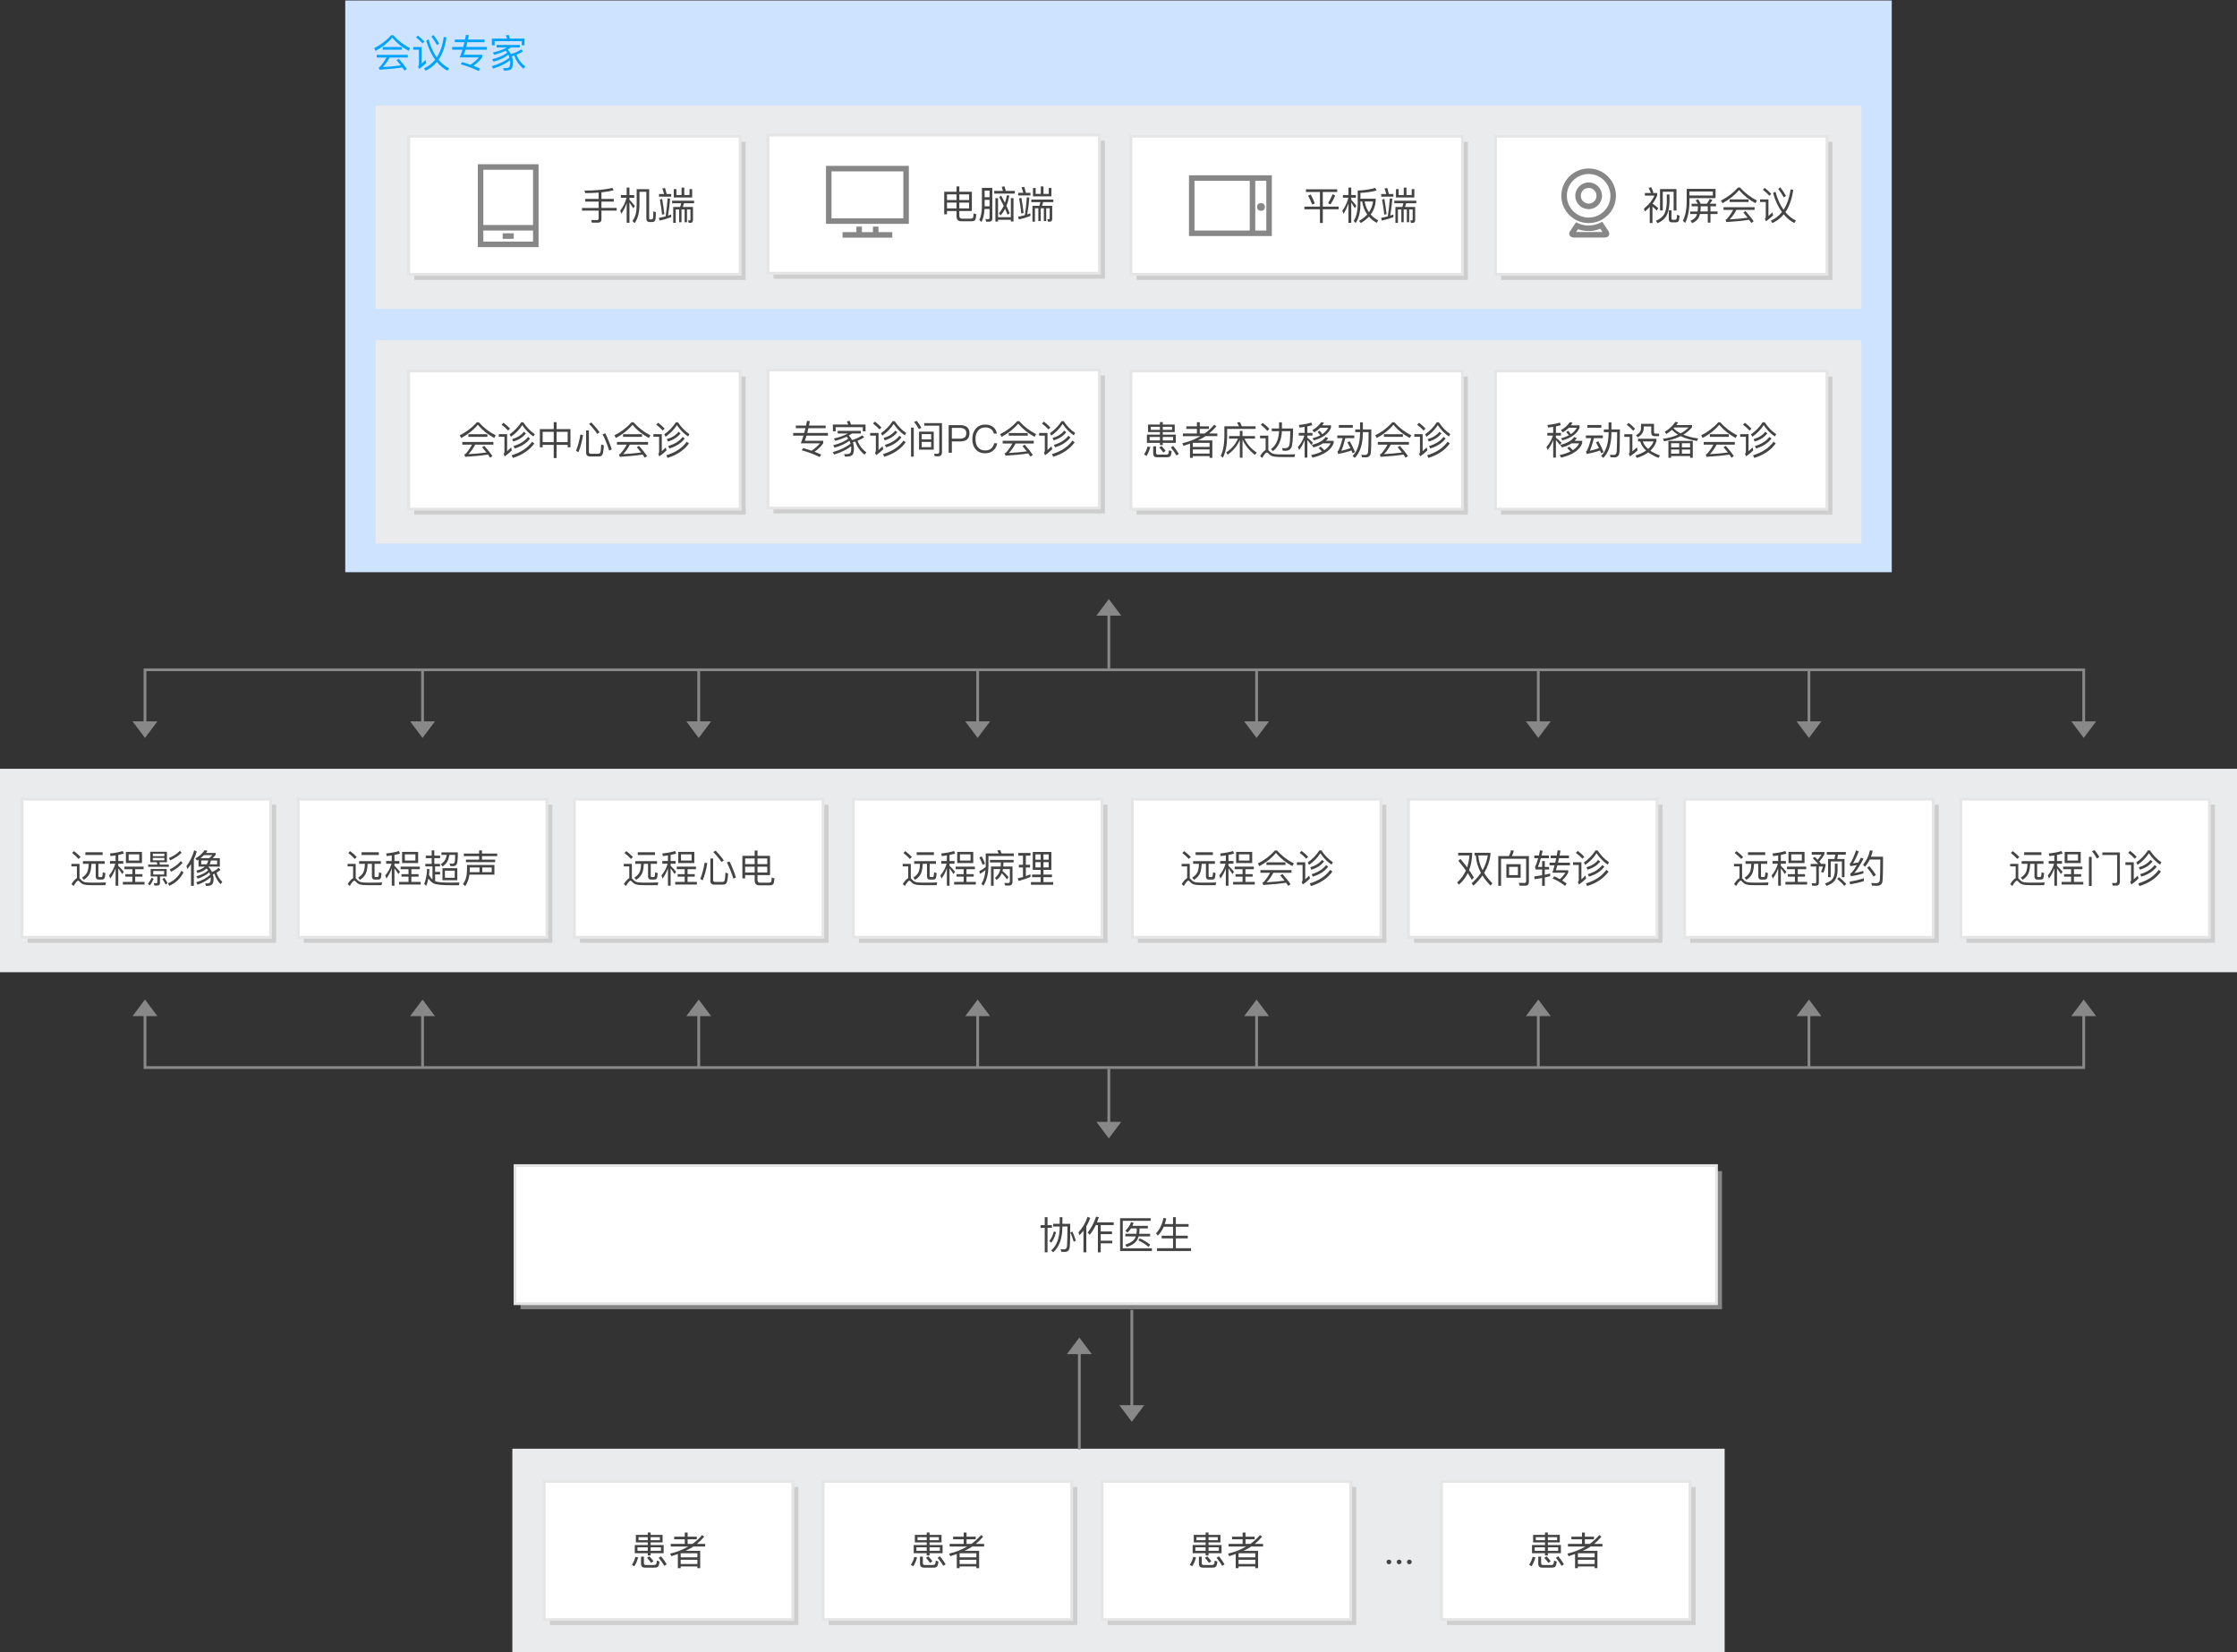 <?xml version="1.0" encoding="utf-8"?>
<!-- Generator: Adobe Illustrator 19.0.0, SVG Export Plug-In . SVG Version: 6.00 Build 0)  -->
<svg version="1.1" id="图层_1" xmlns="http://www.w3.org/2000/svg" xmlns:xlink="http://www.w3.org/1999/xlink" x="0px" y="0px"
	 width="810px" height="598.163px" viewBox="0 0 810 598.163" style="enable-background:new 0 0 810 598.163;" xml:space="preserve"
	>
<rect x="0" y="0" width="810" height="598.163" fill="#333333" stroke="none"/>
<style type="text/css">
	.st0{fill:#EAEBEC;}
	.st1{opacity:0.6;enable-background:new    ;}
	.st2{fill:#BBBBBB;}
	.st3{fill:#FFFFFF;}
	.st4{fill:#E5E5E5;}
	.st5{enable-background:new    ;}
	.st6{fill:#444444;}
	.st7{fill:#888888;}
	.st8{fill:#CEE3FF;}
	.st9{fill:#00A4FF;}
	.st10{fill:#878787;}
</style>
<g id="XMLID_187_">
	<rect id="XMLID_804_" x="0" y="278.339" class="st0" width="810" height="73.652"/>
</g>
<g id="XMLID_16_" class="st1">
	<rect id="XMLID_772_" x="10.001" y="291.34" class="st2" width="90" height="50"/>
</g>
<g id="XMLID_15_">
	<rect id="XMLID_800_" x="8.001" y="289.34" class="st3" width="90" height="50"/>
	<path id="XMLID_801_" class="st4" d="M98.501,339.84h-91v-51h91V339.84z M8.501,338.84h89v-49h-89V338.84z"/>
</g>
<g id="XMLID_9_" class="st5">
	<path id="XMLID_773_" class="st6" d="M34.924,320.488c-0.467,0-1.288-0.01-2.464-0.028c-0.887-0.01-1.61-0.094-2.17-0.252
		c-0.532-0.168-1.022-0.509-1.47-1.022c-0.177-0.232-0.354-0.35-0.532-0.35c-0.327,0-0.877,0.644-1.652,1.932l-0.756-0.686
		c0.747-1.176,1.405-1.891,1.974-2.143v-4.256h-2.002v-0.924h2.94v5.236c0.103,0.074,0.215,0.182,0.336,0.321
		c0.345,0.411,0.705,0.705,1.078,0.883c0.42,0.195,1.041,0.308,1.862,0.336c0.971,0.019,1.876,0.027,2.716,0.027
		c0.429,0,1.101-0.009,2.016-0.027c0.766-0.02,1.288-0.038,1.568-0.057l-0.238,1.009H34.924z M26.791,308.154
		c0.924,0.69,1.717,1.395,2.38,2.113l-0.728,0.714c-0.532-0.634-1.311-1.357-2.338-2.17L26.791,308.154z M30.024,311.78h7.882v0.966
		h-2.282v4.41c0,0.261,0.135,0.392,0.406,0.392h0.532c0.168,0,0.299-0.042,0.392-0.126c0.14-0.112,0.233-0.648,0.28-1.61
		l0.924,0.309c-0.084,1.12-0.229,1.797-0.434,2.029c-0.177,0.206-0.49,0.309-0.938,0.309h-1.064c-0.346,0-0.611-0.103-0.798-0.309
		c-0.177-0.205-0.266-0.466-0.266-0.783v-4.62h-1.54c-0.038,1.083-0.173,2.034-0.406,2.855c-0.354,1.195-1.143,2.175-2.366,2.94
		l-0.644-0.798c1.036-0.645,1.722-1.438,2.058-2.38c0.224-0.719,0.35-1.592,0.378-2.618h-2.114V311.78z M30.92,308.56h6.244v0.98
		H30.92V308.56z"/>
	<path id="XMLID_778_" class="st6" d="M39.811,311.738h2.044v-2.03c-0.719,0.103-1.33,0.182-1.834,0.238l-0.196-0.952
		c1.754-0.168,3.304-0.462,4.648-0.882l0.35,0.951c-0.57,0.168-1.237,0.327-2.002,0.477v2.198h1.806v0.966H42.82v0.742
		c0.663,0.644,1.33,1.367,2.002,2.17l-0.56,0.84c-0.523-0.813-1.003-1.508-1.442-2.086v6.313h-0.966v-6.313
		c-0.485,1.362-1.129,2.6-1.932,3.71l-0.434-1.12c1.064-1.251,1.82-2.669,2.268-4.256h-1.946V311.738z M45.046,313.768h6.958v0.924
		h-3.052v1.792h2.618v0.91h-2.618v1.891h3.388v0.952h-7.854v-0.952h3.43v-1.891h-2.548v-0.91h2.548v-1.792h-2.87V313.768z
		 M45.593,308.42h5.81v4.046h-5.81V308.42z M50.422,311.556v-2.24h-3.836v2.24H50.422z"/>
	<path id="XMLID_783_" class="st6" d="M55.645,318.164c-0.411,0.942-0.868,1.731-1.372,2.366l-0.714-0.519
		c0.513-0.625,0.957-1.367,1.33-2.226L55.645,318.164z M54.427,308.378h6.02v3.78h-2.73l0.196,0.867h3.22v0.799h-7.476v-0.799h3.318
		l-0.21-0.867h-2.338V308.378z M54.553,314.622h5.796v2.702h-2.422v2.296c0,0.662-0.341,0.994-1.022,0.994h-1.008l-0.196-0.883
		c0.411,0.037,0.709,0.057,0.896,0.057c0.243,0,0.364-0.126,0.364-0.378v-2.086h-2.408V314.622z M55.336,309.974h4.186v-0.896
		h-4.186V309.974z M59.522,311.472v-0.854h-4.186v0.854H59.522z M59.424,316.609v-1.273h-3.948v1.273H59.424z M59.495,317.813
		c0.532,0.747,0.933,1.392,1.204,1.933l-0.714,0.504c-0.317-0.645-0.714-1.312-1.19-2.002L59.495,317.813z M66.466,315.854
		c-1.185,2.269-2.917,3.888-5.194,4.858l-0.406-0.91c2.137-0.924,3.742-2.436,4.816-4.536L66.466,315.854z M65.752,308.742
		c-1.12,1.101-2.501,2.016-4.144,2.744l-0.42-0.868c1.577-0.635,2.893-1.493,3.948-2.576L65.752,308.742z M66.103,312.424
		c-1.12,1.288-2.52,2.352-4.2,3.192l-0.42-0.868c1.615-0.756,2.949-1.765,4.004-3.024L66.103,312.424z"/>
	<path id="XMLID_794_" class="st6" d="M69.168,312.844c-0.401,0.606-0.845,1.204-1.33,1.792l-0.322-1.063
		c1.269-1.643,2.203-3.557,2.8-5.74l0.938,0.448c-0.271,0.933-0.625,1.853-1.064,2.758v9.688h-1.022V312.844z M71.885,311.233
		c-0.131,0.075-0.308,0.188-0.532,0.337l-0.616-0.757c1.381-0.765,2.506-1.769,3.374-3.01l1.036,0.238
		c-0.224,0.327-0.416,0.583-0.574,0.77h3.514v0.658c-0.354,0.458-0.719,0.868-1.092,1.232h2.604v3.052h-4.186l-0.014,0.014
		c0.616,0.635,1.073,1.288,1.372,1.96c0.971-0.429,1.773-0.947,2.408-1.554l0.658,0.756c-0.438,0.383-0.919,0.719-1.442,1.008
		c0.392,1.261,1.092,2.38,2.1,3.36l-0.658,0.826c-1.017-1.139-1.75-2.403-2.198-3.794l-0.56,0.252
		c0.14,0.504,0.224,1.018,0.252,1.54c0,0.952-0.154,1.619-0.462,2.002c-0.271,0.317-0.756,0.518-1.456,0.602
		c-0.252,0.028-0.532,0.042-0.84,0.042l-0.294-0.91c0.308,0,0.649-0.009,1.022-0.027c0.317-0.028,0.569-0.149,0.756-0.364
		c0.177-0.233,0.266-0.682,0.266-1.344c0-0.121-0.01-0.294-0.028-0.519c-1.223,1.111-2.805,2.012-4.746,2.702l-0.504-0.868
		c2.156-0.69,3.845-1.604,5.068-2.744c-0.103-0.326-0.214-0.615-0.336-0.867c-1.055,0.942-2.455,1.703-4.2,2.281l-0.49-0.825
		c1.848-0.561,3.276-1.274,4.284-2.143c-0.14-0.205-0.327-0.443-0.56-0.714c-0.84,0.774-1.951,1.316-3.332,1.624l-0.378-0.84
		c1.316-0.28,2.343-0.766,3.08-1.456h-2.296V311.233z M75.721,310.702c0.327-0.271,0.723-0.64,1.19-1.106h-3.038
		c-0.364,0.364-0.779,0.733-1.246,1.106H75.721z M74.853,312.928c0.271-0.467,0.457-0.933,0.56-1.399h-2.548v1.399H74.853z
		 M78.619,312.928v-1.399h-2.226c-0.112,0.485-0.271,0.951-0.476,1.399H78.619z"/>
</g>
<g id="XMLID_8_" class="st1">
	<rect id="XMLID_747_" x="110.002" y="291.34" class="st2" width="90" height="50"/>
</g>
<g id="XMLID_7_">
	<rect id="XMLID_768_" x="108.002" y="289.34" class="st3" width="90" height="50"/>
	<path id="XMLID_769_" class="st4" d="M198.501,339.84h-91v-51h91V339.84z M108.501,338.84h89v-49h-89V338.84z"/>
</g>
<g id="XMLID_6_" class="st5">
	<path id="XMLID_748_" class="st6" d="M134.925,320.488c-0.467,0-1.288-0.01-2.464-0.028c-0.887-0.01-1.61-0.094-2.17-0.252
		c-0.532-0.168-1.022-0.509-1.47-1.022c-0.177-0.232-0.354-0.35-0.532-0.35c-0.327,0-0.877,0.644-1.652,1.932l-0.756-0.686
		c0.747-1.176,1.405-1.891,1.974-2.143v-4.256h-2.002v-0.924h2.94v5.236c0.103,0.074,0.215,0.182,0.336,0.321
		c0.345,0.411,0.705,0.705,1.078,0.883c0.42,0.195,1.041,0.308,1.862,0.336c0.971,0.019,1.876,0.027,2.716,0.027
		c0.429,0,1.101-0.009,2.016-0.027c0.766-0.02,1.288-0.038,1.568-0.057l-0.238,1.009H134.925z M126.792,308.154
		c0.924,0.69,1.717,1.395,2.38,2.113l-0.728,0.714c-0.532-0.634-1.311-1.357-2.338-2.17L126.792,308.154z M130.025,311.78h7.882
		v0.966h-2.282v4.41c0,0.261,0.135,0.392,0.406,0.392h0.532c0.168,0,0.299-0.042,0.392-0.126c0.14-0.112,0.233-0.648,0.28-1.61
		l0.924,0.309c-0.084,1.12-0.229,1.797-0.434,2.029c-0.177,0.206-0.49,0.309-0.938,0.309h-1.064c-0.346,0-0.611-0.103-0.798-0.309
		c-0.177-0.205-0.266-0.466-0.266-0.783v-4.62h-1.54c-0.038,1.083-0.173,2.034-0.406,2.855c-0.354,1.195-1.143,2.175-2.366,2.94
		l-0.644-0.798c1.036-0.645,1.722-1.438,2.058-2.38c0.224-0.719,0.35-1.592,0.378-2.618h-2.114V311.78z M130.921,308.56h6.244v0.98
		h-6.244V308.56z"/>
	<path id="XMLID_753_" class="st6" d="M139.812,311.738h2.044v-2.03c-0.719,0.103-1.33,0.182-1.834,0.238l-0.196-0.952
		c1.754-0.168,3.304-0.462,4.648-0.882l0.35,0.951c-0.57,0.168-1.237,0.327-2.002,0.477v2.198h1.806v0.966h-1.806v0.742
		c0.663,0.644,1.33,1.367,2.002,2.17l-0.56,0.84c-0.523-0.813-1.003-1.508-1.442-2.086v6.313h-0.966v-6.313
		c-0.485,1.362-1.129,2.6-1.932,3.71l-0.434-1.12c1.064-1.251,1.82-2.669,2.268-4.256h-1.946V311.738z M145.047,313.768h6.958v0.924
		h-3.052v1.792h2.618v0.91h-2.618v1.891h3.388v0.952h-7.854v-0.952h3.43v-1.891h-2.548v-0.91h2.548v-1.792h-2.87V313.768z
		 M145.594,308.42h5.81v4.046h-5.81V308.42z M150.423,311.556v-2.24h-3.836v2.24H150.423z"/>
	<path id="XMLID_758_" class="st6" d="M154.175,309.792h2.128v-1.904h0.966v1.904h2.1v0.896h-2.1v2.072h2.072v0.924h-1.792v1.975
		h1.806v0.924h-1.806v2.436l0.224,0.099c0.849,0.289,2.749,0.434,5.698,0.434c1.437-0.019,2.398-0.037,2.884-0.056l-0.168,1.008
		h-2.492c-3.472,0-5.651-0.201-6.538-0.603c-0.766-0.354-1.442-0.97-2.03-1.848c-0.206,0.989-0.467,1.876-0.784,2.66l-0.728-0.658
		c0.625-1.652,0.966-3.477,1.022-5.474l0.868,0.098c-0.028,0.729-0.084,1.428-0.168,2.101c0.364,0.681,0.784,1.227,1.26,1.638
		v-4.732h-2.59v-0.924h2.296v-2.072h-2.128V309.792z M159.846,309.512v-0.924h5.936c0,2.371-0.136,3.799-0.406,4.284
		c-0.252,0.476-0.7,0.714-1.344,0.714c-0.14,0-0.472-0.019-0.994-0.056l-0.252-0.883l1.022,0.07c0.429-0.009,0.7-0.191,0.812-0.546
		c0.121-0.354,0.187-1.241,0.196-2.66h-2.1c-0.187,0.999-0.429,1.787-0.728,2.366c-0.392,0.69-0.966,1.302-1.722,1.834l-0.658-0.826
		c0.672-0.448,1.176-0.938,1.512-1.47c0.298-0.504,0.518-1.139,0.658-1.904H159.846z M160.209,314.328h5.376v4.354h-5.376V314.328z
		 M164.662,317.8v-2.576h-3.556v2.576H164.662z"/>
	<path id="XMLID_763_" class="st6" d="M169.981,316.666c-0.215,1.577-0.723,2.963-1.526,4.158l-0.826-0.742
		c0.971-1.288,1.461-2.944,1.47-4.97v-1.946h9.926v3.5H169.981z M167.952,309.036h5.53v-1.148h1.036v1.148h5.516v0.924h-5.516v1.273
		h4.788v0.91h-10.584v-0.91h4.76v-1.273h-5.53V309.036z M173.622,314.062h-3.528v1.051c0,0.14-0.01,0.359-0.028,0.657h3.556V314.062
		z M174.629,315.77h3.416v-1.708h-3.416V315.77z"/>
</g>
<g id="XMLID_12_" class="st1">
	<rect id="XMLID_721_" x="210.003" y="291.34" class="st2" width="90" height="50"/>
</g>
<g id="XMLID_11_">
	<rect id="XMLID_743_" x="208.003" y="289.34" class="st3" width="90" height="50"/>
	<path id="XMLID_744_" class="st4" d="M298.502,339.84h-91v-51h91V339.84z M208.502,338.84h89v-49h-89V338.84z"/>
</g>
<g id="XMLID_10_" class="st5">
	<path id="XMLID_722_" class="st6" d="M234.926,320.488c-0.467,0-1.288-0.01-2.464-0.028c-0.887-0.01-1.61-0.094-2.17-0.252
		c-0.532-0.168-1.022-0.509-1.47-1.022c-0.177-0.232-0.354-0.35-0.532-0.35c-0.327,0-0.877,0.644-1.652,1.932l-0.756-0.686
		c0.747-1.176,1.405-1.891,1.974-2.143v-4.256h-2.002v-0.924h2.94v5.236c0.103,0.074,0.215,0.182,0.336,0.321
		c0.345,0.411,0.705,0.705,1.078,0.883c0.42,0.195,1.041,0.308,1.862,0.336c0.971,0.019,1.876,0.027,2.716,0.027
		c0.429,0,1.101-0.009,2.016-0.027c0.766-0.02,1.288-0.038,1.568-0.057l-0.238,1.009H234.926z M226.792,308.154
		c0.924,0.69,1.717,1.395,2.38,2.113l-0.728,0.714c-0.532-0.634-1.311-1.357-2.338-2.17L226.792,308.154z M230.026,311.78h7.882
		v0.966h-2.282v4.41c0,0.261,0.135,0.392,0.406,0.392h0.532c0.168,0,0.299-0.042,0.392-0.126c0.14-0.112,0.233-0.648,0.28-1.61
		l0.924,0.309c-0.084,1.12-0.229,1.797-0.434,2.029c-0.177,0.206-0.49,0.309-0.938,0.309h-1.064c-0.346,0-0.611-0.103-0.798-0.309
		c-0.177-0.205-0.266-0.466-0.266-0.783v-4.62h-1.54c-0.038,1.083-0.173,2.034-0.406,2.855c-0.354,1.195-1.143,2.175-2.366,2.94
		l-0.644-0.798c1.036-0.645,1.722-1.438,2.058-2.38c0.224-0.719,0.35-1.592,0.378-2.618h-2.114V311.78z M230.922,308.56h6.244v0.98
		h-6.244V308.56z"/>
	<path id="XMLID_727_" class="st6" d="M239.813,311.738h2.044v-2.03c-0.719,0.103-1.33,0.182-1.834,0.238l-0.196-0.952
		c1.754-0.168,3.304-0.462,4.648-0.882l0.35,0.951c-0.57,0.168-1.237,0.327-2.002,0.477v2.198h1.806v0.966h-1.806v0.742
		c0.663,0.644,1.33,1.367,2.002,2.17l-0.56,0.84c-0.523-0.813-1.003-1.508-1.442-2.086v6.313h-0.966v-6.313
		c-0.485,1.362-1.129,2.6-1.932,3.71l-0.434-1.12c1.064-1.251,1.82-2.669,2.268-4.256h-1.946V311.738z M245.048,313.768h6.958v0.924
		h-3.052v1.792h2.618v0.91h-2.618v1.891h3.388v0.952h-7.854v-0.952h3.43v-1.891h-2.548v-0.91h2.548v-1.792h-2.87V313.768z
		 M245.595,308.42h5.81v4.046h-5.81V308.42z M250.424,311.556v-2.24h-3.836v2.24H250.424z"/>
	<path id="XMLID_732_" class="st6" d="M256.108,312.521c-0.392,2.408-0.952,4.48-1.68,6.217l-0.868-0.547
		c0.709-1.735,1.236-3.69,1.582-5.865L256.108,312.521z M258.67,320.278c-0.971,0-1.456-0.472-1.456-1.414v-8.036h1.008v7.826
		c0,0.42,0.252,0.63,0.756,0.63h2.632c0.336,0,0.574-0.136,0.714-0.406c0.177-0.346,0.298-1.33,0.364-2.954l0.952,0.322
		c-0.112,1.923-0.313,3.089-0.602,3.5c-0.271,0.354-0.686,0.532-1.246,0.532H258.67z M259.119,307.958
		c1.307,1.372,2.296,2.562,2.968,3.57l-0.84,0.573c-0.766-1.157-1.755-2.365-2.968-3.626L259.119,307.958z M264.159,311.892
		c0.877,1.773,1.656,3.71,2.338,5.811l-0.924,0.42c-0.728-2.24-1.526-4.209-2.394-5.908L264.159,311.892z"/>
	<path id="XMLID_737_" class="st6" d="M273.258,316.82h-3.444v1.189h-1.008v-8.162h4.452v-1.918h1.022v1.918h4.536v6.973h-4.536
		v1.722c0,0.69,0.308,1.036,0.924,1.036h3.192c0.336,0,0.593-0.08,0.77-0.238c0.14-0.168,0.238-0.724,0.294-1.666l0.952,0.322
		c-0.084,1.204-0.248,1.927-0.49,2.17c-0.261,0.242-0.714,0.364-1.358,0.364h-3.598c-1.139,0-1.708-0.612-1.708-1.834V316.82z
		 M273.258,310.8h-3.444v2.058h3.444V310.8z M269.814,313.782v2.1h3.444v-2.1H269.814z M277.822,312.857V310.8h-3.542v2.058H277.822
		z M274.28,315.882h3.542v-2.1h-3.542V315.882z"/>
</g>
<g id="XMLID_17_" class="st1">
	<rect id="XMLID_695_" x="311.003" y="291.34" class="st2" width="90" height="50"/>
</g>
<g id="XMLID_14_">
	<rect id="XMLID_717_" x="309.003" y="289.34" class="st3" width="90" height="50"/>
	<path id="XMLID_718_" class="st4" d="M399.503,339.84h-91v-51h91V339.84z M309.503,338.84h89v-49h-89V338.84z"/>
</g>
<g id="XMLID_13_" class="st5">
	<path id="XMLID_696_" class="st6" d="M335.927,320.488c-0.467,0-1.288-0.01-2.464-0.028c-0.887-0.01-1.61-0.094-2.17-0.252
		c-0.532-0.168-1.022-0.509-1.47-1.022c-0.177-0.232-0.354-0.35-0.532-0.35c-0.327,0-0.877,0.644-1.652,1.932l-0.756-0.686
		c0.747-1.176,1.405-1.891,1.974-2.143v-4.256h-2.002v-0.924h2.94v5.236c0.103,0.074,0.215,0.182,0.336,0.321
		c0.345,0.411,0.705,0.705,1.078,0.883c0.42,0.195,1.041,0.308,1.862,0.336c0.971,0.019,1.876,0.027,2.716,0.027
		c0.429,0,1.101-0.009,2.016-0.027c0.766-0.02,1.288-0.038,1.568-0.057l-0.238,1.009H335.927z M327.793,308.154
		c0.924,0.69,1.717,1.395,2.38,2.113l-0.728,0.714c-0.532-0.634-1.311-1.357-2.338-2.17L327.793,308.154z M331.027,311.78h7.882
		v0.966h-2.282v4.41c0,0.261,0.135,0.392,0.406,0.392h0.532c0.168,0,0.299-0.042,0.392-0.126c0.14-0.112,0.233-0.648,0.28-1.61
		l0.924,0.309c-0.084,1.12-0.229,1.797-0.434,2.029c-0.177,0.206-0.49,0.309-0.938,0.309h-1.064c-0.346,0-0.611-0.103-0.798-0.309
		c-0.177-0.205-0.266-0.466-0.266-0.783v-4.62h-1.54c-0.038,1.083-0.173,2.034-0.406,2.855c-0.354,1.195-1.143,2.175-2.366,2.94
		l-0.644-0.798c1.036-0.645,1.722-1.438,2.058-2.38c0.224-0.719,0.35-1.592,0.378-2.618h-2.114V311.78z M331.923,308.56h6.244v0.98
		h-6.244V308.56z"/>
	<path id="XMLID_701_" class="st6" d="M340.813,311.738h2.044v-2.03c-0.719,0.103-1.33,0.182-1.834,0.238l-0.196-0.952
		c1.754-0.168,3.304-0.462,4.648-0.882l0.35,0.951c-0.57,0.168-1.237,0.327-2.002,0.477v2.198h1.806v0.966h-1.806v0.742
		c0.663,0.644,1.33,1.367,2.002,2.17l-0.56,0.84c-0.523-0.813-1.003-1.508-1.442-2.086v6.313h-0.966v-6.313
		c-0.485,1.362-1.129,2.6-1.932,3.71l-0.434-1.12c1.064-1.251,1.82-2.669,2.268-4.256h-1.946V311.738z M346.049,313.768h6.958v0.924
		h-3.052v1.792h2.618v0.91h-2.618v1.891h3.388v0.952h-7.854v-0.952h3.43v-1.891h-2.548v-0.91h2.548v-1.792h-2.87V313.768z
		 M346.596,308.42h5.81v4.046h-5.81V308.42z M351.425,311.556v-2.24h-3.836v2.24H351.425z"/>
	<path id="XMLID_706_" class="st6" d="M356.927,313.726v-4.746h4.69c-0.149-0.382-0.317-0.732-0.504-1.05l1.022-0.168
		c0.168,0.364,0.336,0.771,0.504,1.218h4.466v0.952h-9.198v3.612c-0.056,2.949-0.658,5.315-1.806,7.098l-0.756-0.658
		c0.831-1.269,1.33-2.93,1.498-4.983c-0.606,0.504-1.265,0.961-1.974,1.372l-0.28-0.966c0.821-0.42,1.596-0.92,2.324-1.498
		L356.927,313.726z M355.458,310.058c0.485,0.859,0.891,1.75,1.218,2.674l-0.868,0.351c-0.374-1.036-0.78-1.923-1.218-2.66
		L355.458,310.058z M360.861,318.57l-0.602-0.729c0.905-0.7,1.512-1.582,1.82-2.646l0.126-0.547h-2.422v6.049h-0.952v-6.973h3.5
		c0.046-0.41,0.079-0.905,0.098-1.483h-3.962v-0.925h8.54v0.925h-3.654c-0.009,0.522-0.038,1.017-0.084,1.483h3.346v5.517
		c0,0.914-0.415,1.372-1.246,1.372h-1.442l-0.252-0.952l1.358,0.042c0.42,0,0.63-0.225,0.63-0.672v-4.383h-2.52l-0.14,0.7
		c0.803,0.645,1.526,1.377,2.17,2.198l-0.546,0.84c-0.625-0.896-1.251-1.638-1.876-2.226
		C362.35,317.123,361.72,317.926,360.861,318.57z"/>
	<path id="XMLID_710_" class="st6" d="M368.912,313.082h1.498v-3.304h-1.694v-0.952h4.41v0.952h-1.68v3.304h1.526v0.979h-1.526
		v3.137c0.56-0.196,1.12-0.42,1.68-0.673v0.967c-1.279,0.56-2.726,1.045-4.34,1.456l-0.252-0.967
		c0.588-0.121,1.213-0.271,1.876-0.447v-3.473h-1.498V313.082z M373.952,308.448h6.734v6.481h-2.856v1.708h3.08v0.938h-3.08v1.777
		h3.528v0.967h-8.064v-0.967h3.528v-1.777h-3.108v-0.938h3.108v-1.708h-2.87V308.448z M374.917,311.262h1.904v-1.918h-1.904V311.262
		z M376.821,314.034v-1.904h-1.904v1.904H376.821z M377.83,309.344v1.918h1.89v-1.918H377.83z M379.719,314.034v-1.904h-1.89v1.904
		H379.719z"/>
</g>
<g id="XMLID_20_" class="st1">
	<rect id="XMLID_669_" x="412.005" y="291.34" class="st2" width="90" height="50"/>
</g>
<g id="XMLID_19_">
	<rect id="XMLID_691_" x="410.005" y="289.34" class="st3" width="90" height="50"/>
	<path id="XMLID_692_" class="st4" d="M500.505,339.84h-91v-51h91V339.84z M410.505,338.84h89v-49h-89V338.84z"/>
</g>
<g id="XMLID_18_" class="st5">
	<path id="XMLID_670_" class="st6" d="M436.929,320.488c-0.467,0-1.288-0.01-2.464-0.028c-0.887-0.01-1.61-0.094-2.17-0.252
		c-0.532-0.168-1.022-0.509-1.471-1.022c-0.177-0.232-0.354-0.35-0.531-0.35c-0.327,0-0.878,0.644-1.652,1.932l-0.756-0.686
		c0.746-1.176,1.404-1.891,1.974-2.143v-4.256h-2.002v-0.924h2.94v5.236c0.103,0.074,0.215,0.182,0.336,0.321
		c0.345,0.411,0.704,0.705,1.078,0.883c0.42,0.195,1.04,0.308,1.861,0.336c0.971,0.019,1.876,0.027,2.717,0.027
		c0.429,0,1.101-0.009,2.016-0.027c0.766-0.02,1.288-0.038,1.568-0.057l-0.238,1.009H436.929z M428.795,308.154
		c0.924,0.69,1.717,1.395,2.38,2.113l-0.729,0.714c-0.531-0.634-1.311-1.357-2.338-2.17L428.795,308.154z M432.028,311.78h7.883
		v0.966h-2.282v4.41c0,0.261,0.135,0.392,0.406,0.392h0.531c0.168,0,0.299-0.042,0.393-0.126c0.14-0.112,0.232-0.648,0.279-1.61
		l0.925,0.309c-0.084,1.12-0.229,1.797-0.435,2.029c-0.177,0.206-0.49,0.309-0.938,0.309h-1.064c-0.346,0-0.611-0.103-0.798-0.309
		c-0.178-0.205-0.266-0.466-0.266-0.783v-4.62h-1.54c-0.038,1.083-0.173,2.034-0.406,2.855c-0.354,1.195-1.144,2.175-2.366,2.94
		l-0.644-0.798c1.036-0.645,1.722-1.438,2.058-2.38c0.224-0.719,0.35-1.592,0.378-2.618h-2.114V311.78z M432.925,308.56h6.244v0.98
		h-6.244V308.56z"/>
	<path id="XMLID_675_" class="st6" d="M441.814,311.738h2.044v-2.03c-0.719,0.103-1.33,0.182-1.834,0.238l-0.195-0.952
		c1.754-0.168,3.304-0.462,4.647-0.882l0.351,0.951c-0.57,0.168-1.237,0.327-2.003,0.477v2.198h1.807v0.966h-1.807v0.742
		c0.663,0.644,1.33,1.367,2.003,2.17l-0.561,0.84c-0.522-0.813-1.003-1.508-1.442-2.086v6.313h-0.966v-6.313
		c-0.485,1.362-1.129,2.6-1.932,3.71l-0.434-1.12c1.063-1.251,1.819-2.669,2.268-4.256h-1.946V311.738z M447.051,313.768h6.958
		v0.924h-3.052v1.792h2.617v0.91h-2.617v1.891h3.388v0.952h-7.854v-0.952h3.431v-1.891h-2.548v-0.91h2.548v-1.792h-2.87V313.768z
		 M447.597,308.42h5.81v4.046h-5.81V308.42z M452.427,311.556v-2.24h-3.836v2.24H452.427z"/>
	<path id="XMLID_680_" class="st6" d="M462.366,307.901c1.783,1.988,3.827,3.557,6.133,4.704l-0.546,0.967
		c-2.297-1.204-4.28-2.796-5.95-4.774c-1.513,1.848-3.515,3.444-6.006,4.788l-0.532-0.966c2.473-1.261,4.531-2.833,6.174-4.719
		H462.366z M456.389,315.014h11.256v0.98h-6.594c-0.672,1.315-1.484,2.464-2.437,3.443c2.343-0.13,4.518-0.331,6.524-0.602
		c-0.56-0.729-1.083-1.362-1.568-1.904l0.784-0.504c1.288,1.438,2.269,2.674,2.94,3.71l-0.84,0.588
		c-0.252-0.392-0.509-0.774-0.771-1.147c-2.193,0.354-4.956,0.63-8.288,0.826l-0.28-0.883c0.243-0.065,0.421-0.153,0.532-0.266
		c0.924-1.064,1.676-2.151,2.254-3.262h-3.514V315.014z M458.587,312.2h6.874v0.951h-6.874V312.2z"/>
	<path id="XMLID_684_" class="st6" d="M469.591,312.186h3.023v6.188c0.374-0.327,0.854-0.784,1.442-1.372l0.28,1.063
		c-0.784,0.784-1.652,1.508-2.604,2.171l-0.392-0.91c0.205-0.205,0.308-0.42,0.308-0.645v-5.53h-2.058V312.186z M471.299,308.07
		c0.942,0.709,1.731,1.418,2.366,2.128l-0.687,0.699c-0.606-0.69-1.399-1.404-2.38-2.142L471.299,308.07z M478.467,307.888
		c1.204,1.82,2.59,3.248,4.158,4.284l-0.49,0.868c-1.577-1.064-2.922-2.44-4.032-4.13c-1.045,1.633-2.413,3.038-4.102,4.214
		l-0.49-0.868c1.698-1.186,3.108-2.642,4.228-4.368H478.467z M482.457,315.546c-1.746,2.436-4.336,4.186-7.771,5.25l-0.434-0.966
		c3.285-0.989,5.754-2.618,7.405-4.887L482.457,315.546z M479.419,311.892c-1.036,1.382-2.563,2.371-4.578,2.968l-0.393-0.867
		c1.867-0.542,3.276-1.429,4.229-2.66L479.419,311.892z M480.931,313.768c-1.26,1.681-3.122,2.884-5.586,3.612l-0.406-0.896
		c2.314-0.672,4.064-1.769,5.25-3.29L480.931,313.768z"/>
</g>
<g id="XMLID_23_" class="st1">
	<rect id="XMLID_646_" x="512.006" y="291.34" class="st2" width="90" height="50"/>
</g>
<g id="XMLID_22_">
	<rect id="XMLID_665_" x="510.006" y="289.34" class="st3" width="90" height="50"/>
	<path id="XMLID_666_" class="st4" d="M600.506,339.84h-91v-51h91V339.84z M510.506,338.84h89v-49h-89V338.84z"/>
</g>
<g id="XMLID_21_" class="st5">
	<path id="XMLID_647_" class="st6" d="M528.795,310.968c0.869,1.018,1.681,2.039,2.437,3.066c0.457-1.382,0.742-2.823,0.854-4.326
		h-4.088v-0.966h5.053v0.77c-0.111,2.054-0.48,3.893-1.105,5.517c0.561,0.803,1.139,1.703,1.736,2.701l-0.77,0.784
		c-0.355-0.653-0.836-1.446-1.443-2.38c-0.793,1.605-1.852,2.987-3.178,4.145l-0.686-0.784c1.362-1.195,2.427-2.642,3.191-4.34
		c-0.812-1.139-1.722-2.301-2.729-3.486L528.795,310.968z M533.92,308.742h5.754v0.896c-0.309,2.269-1.069,4.405-2.282,6.412
		c0.793,1.298,1.796,2.548,3.01,3.752l-0.7,0.826c-1.203-1.232-2.175-2.45-2.912-3.654c-0.896,1.27-1.974,2.487-3.234,3.654
		l-0.686-0.84c1.335-1.186,2.455-2.44,3.36-3.767c-1.11-2.044-1.728-4.148-1.849-6.313h-0.461V308.742z M535.291,309.708
		c0.112,1.829,0.625,3.616,1.541,5.362c0.951-1.681,1.582-3.468,1.889-5.362H535.291z"/>
	<path id="XMLID_651_" class="st6" d="M548.157,307.972c-0.168,0.719-0.411,1.377-0.728,1.975h6.174v9.338
		c0,0.914-0.425,1.372-1.273,1.372h-2.101l-0.28-1.022l2.045,0.042c0.4,0,0.602-0.205,0.602-0.616v-8.147h-9.072v9.8h-1.008v-10.766
		h3.85c0.336-0.663,0.588-1.367,0.756-2.114L548.157,307.972z M545.441,312.886h5.166v4.9h-5.166V312.886z M549.627,316.834v-2.996
		h-3.205v2.996H549.627z"/>
	<path id="XMLID_655_" class="st6" d="M558.392,311.752h0.966v2.128h1.555v0.91h-1.555v1.918c0.561-0.112,1.209-0.262,1.945-0.448
		v0.952c-0.803,0.215-1.451,0.373-1.945,0.476v3.038h-0.966v-2.842c-0.896,0.159-1.802,0.299-2.716,0.42l-0.127-0.994
		c0.971-0.121,1.918-0.261,2.843-0.42v-2.1h-2.353l-0.209-0.896c0.41-0.849,0.788-1.908,1.133-3.178h-1.399v-0.979h1.651
		l0.406-1.862l0.952,0.14c-0.121,0.598-0.247,1.172-0.378,1.723h2.66v0.979h-2.912c-0.336,1.195-0.699,2.249-1.092,3.164h1.54
		V311.752z M561.5,309.736h2.197l0.336-1.891l0.994,0.098l-0.154,0.91c-0.064,0.364-0.121,0.658-0.168,0.883h3.402v0.979h-3.598
		l-0.364,1.61h4.312v0.966h-4.55c-0.149,0.56-0.327,1.152-0.532,1.778h4.467v0.84c-0.477,0.961-1.209,1.913-2.198,2.855
		c0.606,0.374,1.152,0.742,1.638,1.106l-0.561,0.854c-1.483-1.139-2.981-2.025-4.493-2.66l0.532-0.798
		c0.662,0.28,1.348,0.621,2.058,1.022c0.84-0.737,1.503-1.512,1.987-2.324h-4.689c0.317-0.979,0.578-1.871,0.784-2.674h-1.806
		v-0.966h2.043l0.365-1.61H561.5V309.736z"/>
	<path id="XMLID_658_" class="st6" d="M569.592,312.186h3.023v6.188c0.373-0.327,0.854-0.784,1.442-1.372l0.28,1.063
		c-0.785,0.784-1.652,1.508-2.604,2.171l-0.392-0.91c0.205-0.205,0.308-0.42,0.308-0.645v-5.53h-2.058V312.186z M571.299,308.07
		c0.943,0.709,1.732,1.418,2.367,2.128l-0.687,0.699c-0.606-0.69-1.399-1.404-2.38-2.142L571.299,308.07z M578.467,307.888
		c1.205,1.82,2.591,3.248,4.158,4.284l-0.49,0.868c-1.576-1.064-2.921-2.44-4.031-4.13c-1.045,1.633-2.413,3.038-4.102,4.214
		l-0.49-0.868c1.698-1.186,3.107-2.642,4.228-4.368H578.467z M582.457,315.546c-1.745,2.436-4.335,4.186-7.77,5.25l-0.434-0.966
		c3.285-0.989,5.754-2.618,7.405-4.887L582.457,315.546z M579.42,311.892c-1.037,1.382-2.563,2.371-4.578,2.968l-0.393-0.867
		c1.867-0.542,3.276-1.429,4.229-2.66L579.42,311.892z M580.932,313.768c-1.26,1.681-3.122,2.884-5.586,3.612l-0.406-0.896
		c2.314-0.672,4.064-1.769,5.25-3.29L580.932,313.768z"/>
</g>
<g id="XMLID_26_" class="st1">
	<rect id="XMLID_621_" x="612.007" y="291.34" class="st2" width="90" height="50"/>
</g>
<g id="XMLID_25_">
	<rect id="XMLID_642_" x="610.007" y="289.34" class="st3" width="90" height="50"/>
	<path id="XMLID_643_" class="st4" d="M700.507,339.84h-91v-51h91V339.84z M610.507,338.84h89v-49h-89V338.84z"/>
</g>
<g id="XMLID_24_" class="st5">
	<path id="XMLID_622_" class="st6" d="M636.93,320.488c-0.467,0-1.287-0.01-2.463-0.028c-0.887-0.01-1.61-0.094-2.17-0.252
		c-0.533-0.168-1.022-0.509-1.471-1.022c-0.178-0.232-0.354-0.35-0.531-0.35c-0.327,0-0.878,0.644-1.652,1.932l-0.756-0.686
		c0.746-1.176,1.404-1.891,1.974-2.143v-4.256h-2.002v-0.924h2.94v5.236c0.102,0.074,0.215,0.182,0.336,0.321
		c0.345,0.411,0.704,0.705,1.078,0.883c0.42,0.195,1.04,0.308,1.861,0.336c0.971,0.019,1.876,0.027,2.717,0.027
		c0.429,0,1.101-0.009,2.016-0.027c0.766-0.02,1.287-0.038,1.568-0.057l-0.238,1.009H636.93z M628.797,308.154
		c0.924,0.69,1.717,1.395,2.379,2.113l-0.728,0.714c-0.532-0.634-1.312-1.357-2.338-2.17L628.797,308.154z M632.03,311.78h7.882
		v0.966h-2.281v4.41c0,0.261,0.135,0.392,0.406,0.392h0.531c0.168,0,0.299-0.042,0.393-0.126c0.14-0.112,0.232-0.648,0.279-1.61
		l0.924,0.309c-0.084,1.12-0.229,1.797-0.434,2.029c-0.178,0.206-0.49,0.309-0.938,0.309h-1.064c-0.346,0-0.611-0.103-0.799-0.309
		c-0.177-0.205-0.266-0.466-0.266-0.783v-4.62h-1.539c-0.038,1.083-0.174,2.034-0.406,2.855c-0.355,1.195-1.144,2.175-2.366,2.94
		l-0.644-0.798c1.035-0.645,1.721-1.438,2.058-2.38c0.224-0.719,0.35-1.592,0.378-2.618h-2.114V311.78z M632.926,308.56h6.244v0.98
		h-6.244V308.56z"/>
	<path id="XMLID_627_" class="st6" d="M641.816,311.738h2.044v-2.03c-0.719,0.103-1.33,0.182-1.834,0.238l-0.196-0.952
		c1.755-0.168,3.305-0.462,4.648-0.882l0.35,0.951c-0.569,0.168-1.236,0.327-2.002,0.477v2.198h1.807v0.966h-1.807v0.742
		c0.662,0.644,1.33,1.367,2.002,2.17l-0.56,0.84c-0.522-0.813-1.003-1.508-1.442-2.086v6.313h-0.966v-6.313
		c-0.485,1.362-1.13,2.6-1.933,3.71l-0.434-1.12c1.064-1.251,1.82-2.669,2.268-4.256h-1.945V311.738z M647.053,313.768h6.957v0.924
		h-3.051v1.792h2.617v0.91h-2.617v1.891h3.387v0.952h-7.854v-0.952h3.43v-1.891h-2.547v-0.91h2.547v-1.792h-2.869V313.768z
		 M647.599,308.42h5.81v4.046h-5.81V308.42z M652.428,311.556v-2.24h-3.836v2.24H652.428z"/>
	<path id="XMLID_632_" class="st6" d="M657.118,310.24c0.421,0.401,0.766,0.751,1.036,1.05c0.494-0.541,0.957-1.167,1.387-1.876
		h-3.529v-0.938h4.606v0.798c-0.56,1.009-1.185,1.896-1.876,2.66c0.215,0.252,0.443,0.532,0.686,0.84h1.597v0.616
		c-0.215,1.064-0.485,1.918-0.812,2.563l-0.826-0.322c0.279-0.588,0.508-1.228,0.686-1.918h-1.484v5.852
		c0,0.737-0.354,1.106-1.063,1.106h-1.345l-0.195-0.91c0.467,0.047,0.873,0.07,1.219,0.07c0.289,0,0.434-0.168,0.434-0.504v-5.614
		h-2.016v-0.938h2.715c-0.568-0.672-1.223-1.362-1.959-2.071L657.118,310.24z M664.385,312.689h0.979v2.521
		c-0.037,1.493-0.373,2.684-1.008,3.57c-0.616,0.82-1.614,1.47-2.996,1.945l-0.546-0.854c1.344-0.439,2.277-1.018,2.8-1.736
		c0.485-0.774,0.742-1.75,0.771-2.926V312.689z M661.473,308.476h6.888v0.952h-2.842c-0.065,0.485-0.159,1.008-0.28,1.568h2.646
		v6.594h-0.952v-5.698h-4.046v5.698h-0.952v-6.594h2.338c0.112-0.495,0.196-1.018,0.252-1.568h-3.052V308.476z M665.896,317.59
		c1.036,0.812,1.904,1.624,2.604,2.436l-0.699,0.7c-0.616-0.784-1.466-1.619-2.549-2.506L665.896,317.59z"/>
	<path id="XMLID_637_" class="st6" d="M673.037,308.252c-0.682,1.773-1.377,3.215-2.087,4.326c0.597-0.075,1.246-0.183,1.946-0.322
		l0.924-1.736l0.967,0.364c-1.326,2.437-2.451,4.187-3.375,5.25c1.073-0.196,2.175-0.471,3.305-0.826v0.896
		c-1.512,0.485-3.02,0.83-4.522,1.036l-0.267-0.938c0.188-0.084,0.342-0.182,0.463-0.294c0.56-0.578,1.218-1.512,1.974-2.8
		l-2.366,0.392l-0.252-0.938c0.149-0.065,0.295-0.196,0.434-0.393c0.729-1.307,1.354-2.776,1.877-4.41L673.037,308.252z
		 M674.885,318.99c-1.428,0.476-3.09,0.872-4.984,1.189l-0.126-0.994c1.895-0.298,3.599-0.709,5.11-1.231V318.99z M678.104,308
		c-0.159,0.719-0.374,1.441-0.644,2.17h4.381c0,4.825-0.069,7.808-0.209,8.946c-0.159,1.055-0.863,1.582-2.114,1.582l-1.681-0.057
		l-0.252-0.938c0.934,0.037,1.531,0.056,1.793,0.056c0.756,0,1.189-0.35,1.301-1.05c0.084-0.813,0.141-3.318,0.169-7.519h-3.822
		c-0.504,1.018-1.097,1.904-1.778,2.66l-0.63-0.826c1.214-1.399,2.04-3.117,2.478-5.151L678.104,308z M676.887,313.6
		c0.998,1.167,1.787,2.222,2.365,3.164l-0.854,0.603c-0.541-0.952-1.32-2.035-2.338-3.248L676.887,313.6z"/>
</g>
<g id="XMLID_29_" class="st1">
	<rect id="XMLID_595_" x="712.008" y="291.34" class="st2" width="90" height="50"/>
</g>
<g id="XMLID_28_">
	<rect id="XMLID_617_" x="710.008" y="289.34" class="st3" width="90" height="50"/>
	<path id="XMLID_618_" class="st4" d="M800.508,339.84h-91v-51h91V339.84z M710.508,338.84h89v-49h-89V338.84z"/>
</g>
<g id="XMLID_27_" class="st5">
	<path id="XMLID_596_" class="st6" d="M736.932,320.488c-0.467,0-1.288-0.01-2.465-0.028c-0.887-0.01-1.609-0.094-2.17-0.252
		c-0.531-0.168-1.021-0.509-1.47-1.022c-0.177-0.232-0.354-0.35-0.532-0.35c-0.326,0-0.877,0.644-1.651,1.932l-0.757-0.686
		c0.747-1.176,1.405-1.891,1.975-2.143v-4.256h-2.002v-0.924h2.939v5.236c0.104,0.074,0.215,0.182,0.336,0.321
		c0.346,0.411,0.705,0.705,1.078,0.883c0.42,0.195,1.041,0.308,1.862,0.336c0.971,0.019,1.876,0.027,2.716,0.027
		c0.43,0,1.102-0.009,2.016-0.027c0.766-0.02,1.289-0.038,1.568-0.057l-0.238,1.009H736.932z M728.797,308.154
		c0.924,0.69,1.718,1.395,2.381,2.113l-0.729,0.714c-0.531-0.634-1.311-1.357-2.338-2.17L728.797,308.154z M732.031,311.78h7.883
		v0.966h-2.283v4.41c0,0.261,0.136,0.392,0.406,0.392h0.532c0.168,0,0.299-0.042,0.392-0.126c0.141-0.112,0.233-0.648,0.28-1.61
		l0.925,0.309c-0.084,1.12-0.229,1.797-0.435,2.029c-0.177,0.206-0.49,0.309-0.938,0.309h-1.063c-0.346,0-0.611-0.103-0.798-0.309
		c-0.178-0.205-0.266-0.466-0.266-0.783v-4.62h-1.541c-0.037,1.083-0.172,2.034-0.406,2.855c-0.354,1.195-1.143,2.175-2.365,2.94
		l-0.645-0.798c1.037-0.645,1.723-1.438,2.059-2.38c0.224-0.719,0.35-1.592,0.378-2.618h-2.114V311.78z M732.928,308.56h6.244v0.98
		h-6.244V308.56z"/>
	<path id="XMLID_601_" class="st6" d="M741.817,311.738h2.044v-2.03c-0.719,0.103-1.33,0.182-1.834,0.238l-0.195-0.952
		c1.754-0.168,3.303-0.462,4.647-0.882l0.351,0.951c-0.57,0.168-1.237,0.327-2.003,0.477v2.198h1.806v0.966h-1.806v0.742
		c0.663,0.644,1.33,1.367,2.003,2.17l-0.561,0.84c-0.523-0.813-1.004-1.508-1.442-2.086v6.313h-0.966v-6.313
		c-0.485,1.362-1.129,2.6-1.932,3.71l-0.434-1.12c1.063-1.251,1.819-2.669,2.268-4.256h-1.946V311.738z M747.053,313.768h6.959
		v0.924h-3.053v1.792h2.618v0.91h-2.618v1.891h3.389v0.952h-7.854v-0.952h3.431v-1.891h-2.549v-0.91h2.549v-1.792h-2.871V313.768z
		 M747.6,308.42h5.81v4.046h-5.81V308.42z M752.43,311.556v-2.24h-3.836v2.24H752.43z"/>
	<path id="XMLID_606_" class="st6" d="M756.392,310.226h0.979v10.528h-0.979V310.226z M758.422,307.775
		c0.681,0.813,1.26,1.657,1.735,2.534l-0.909,0.477c-0.551-1.008-1.135-1.876-1.75-2.604L758.422,307.775z M765.002,320.628
		l-0.252-0.938l1.246,0.028c0.41,0,0.615-0.266,0.615-0.798v-9.366h-5.376v-0.924h6.356v10.57c0,0.951-0.463,1.428-1.387,1.428
		H765.002z"/>
	<path id="XMLID_610_" class="st6" d="M769.594,312.186h3.023v6.188c0.373-0.327,0.854-0.784,1.442-1.372l0.28,1.063
		c-0.785,0.784-1.652,1.508-2.604,2.171l-0.392-0.91c0.205-0.205,0.308-0.42,0.308-0.645v-5.53h-2.058V312.186z M771.301,308.07
		c0.943,0.709,1.732,1.418,2.367,2.128l-0.687,0.699c-0.606-0.69-1.399-1.404-2.38-2.142L771.301,308.07z M778.469,307.888
		c1.205,1.82,2.591,3.248,4.158,4.284l-0.49,0.868c-1.576-1.064-2.921-2.44-4.031-4.13c-1.045,1.633-2.413,3.038-4.102,4.214
		l-0.49-0.868c1.698-1.186,3.107-2.642,4.228-4.368H778.469z M782.459,315.546c-1.745,2.436-4.335,4.186-7.77,5.25l-0.434-0.966
		c3.285-0.989,5.754-2.618,7.405-4.887L782.459,315.546z M779.422,311.892c-1.037,1.382-2.563,2.371-4.578,2.968l-0.393-0.867
		c1.867-0.542,3.276-1.429,4.229-2.66L779.422,311.892z M780.934,313.768c-1.26,1.681-3.122,2.884-5.586,3.612l-0.406-0.896
		c2.314-0.672,4.064-1.769,5.25-3.29L780.934,313.768z"/>
</g>
<g id="XMLID_1_">
	<g id="XMLID_47_">
		<rect id="XMLID_594_" x="185.519" y="524.511" class="st0" width="438.963" height="73.652"/>
	</g>
	<g id="XMLID_32_" class="st1">
		<rect id="XMLID_575_" x="188.491" y="424" class="st2" width="435.034" height="50"/>
	</g>
	<g id="XMLID_31_">
		<rect id="XMLID_590_" x="186.491" y="422" class="st3" width="435.034" height="50"/>
		<path id="XMLID_591_" class="st4" d="M622.025,472.5H185.991v-51h436.034V472.5z M186.991,471.5h434.034v-49H186.991V471.5z"/>
	</g>
	<g id="XMLID_30_" class="st5">
		<path id="XMLID_576_" class="st6" d="M376.778,443.558h1.512v-2.884h1.008v2.884h1.596v0.98h-1.596v8.862h-1.008v-8.862h-1.512
			V443.558z M382.392,446.064c-0.42,1.698-1.003,2.986-1.75,3.863l-0.672-0.644c0.737-0.924,1.274-2.067,1.61-3.431L382.392,446.064
			z M383.708,440.674h0.98v2.408h2.842c0,4.602-0.07,7.443-0.21,8.526c-0.131,1.101-0.733,1.651-1.806,1.651l-1.218-0.056
			l-0.252-0.924c0.504,0.027,0.942,0.042,1.316,0.042c0.56,0,0.891-0.373,0.994-1.12c0.084-0.774,0.14-3.154,0.168-7.141h-1.834
			v0.238c-0.056,4.153-1.167,7.183-3.332,9.086l-0.742-0.658c2.035-1.754,3.066-4.563,3.094-8.428v-0.238h-2.38v-0.979h2.38V440.674
			z M388.328,445.924c0.448,0.989,0.859,2.082,1.232,3.276l-0.784,0.35c-0.355-1.231-0.766-2.356-1.232-3.374L388.328,445.924z"/>
		<path id="XMLID_581_" class="st6" d="M392.304,445.546c-0.448,0.588-0.938,1.148-1.47,1.68l-0.336-1.063
			c1.521-1.652,2.623-3.532,3.304-5.643l0.952,0.448c-0.374,1.073-0.845,2.096-1.414,3.066v9.38h-1.036V445.546z M396.784,443.53
			c-0.635,1.344-1.376,2.524-2.226,3.542l-0.714-0.854c1.241-1.475,2.254-3.388,3.038-5.74l1.008,0.225
			c-0.243,0.69-0.467,1.302-0.672,1.834h6.048v0.994h-4.704v2.31h4.088v0.98h-4.088v2.365h4.172v0.967h-4.172v3.262h-1.022v-9.884
			H396.784z"/>
		<path id="XMLID_584_" class="st6" d="M405.576,441.052h11.074v0.952h-10.107v9.94h10.556v0.979h-11.522V441.052z M409.538,444.734
			c-0.383,0.588-0.816,1.097-1.302,1.525l-0.756-0.686c0.934-0.831,1.624-1.867,2.072-3.108l0.924,0.252
			c-0.159,0.439-0.304,0.803-0.434,1.092h5.586v0.925h-3.038v0.783c-0.02,0.458-0.052,0.85-0.099,1.177h3.962v0.952h-4.172
			c-0.187,0.635-0.471,1.218-0.854,1.75c-0.71,0.887-1.862,1.581-3.458,2.086l-0.546-0.854c1.54-0.476,2.632-1.11,3.275-1.904
			c0.252-0.373,0.438-0.732,0.561-1.077h-3.78v-0.952h4.019c0.064-0.42,0.103-0.813,0.111-1.177v-0.783H409.538z M412.688,448.332
			c1.344,0.606,2.604,1.367,3.78,2.282l-0.561,0.84c-1.176-0.98-2.417-1.773-3.724-2.38L412.688,448.332z"/>
		<path id="XMLID_588_" class="st6" d="M421.383,444.146c-0.561,1.269-1.274,2.338-2.143,3.205l-0.644-0.825
			c1.325-1.382,2.217-3.239,2.674-5.572l1.022,0.182c-0.149,0.719-0.332,1.396-0.547,2.03h2.996v-2.492h1.022v2.492h4.605v0.98
			h-4.605v3.233h4.326v0.98h-4.326v3.556h5.502v1.008h-12.334v-1.008h5.81v-3.556h-4.115v-0.98h4.115v-3.233H421.383z"/>
	</g>
	<g id="XMLID_33_">
		<g id="XMLID_35_" class="st1">
			<rect id="XMLID_556_" x="199.071" y="538.337" class="st2" width="90" height="50"/>
		</g>
		<g id="XMLID_34_">
			<rect id="XMLID_571_" x="197.071" y="536.337" class="st3" width="90" height="50"/>
			<path id="XMLID_572_" class="st4" d="M287.571,586.837h-91v-51h91V586.837z M197.571,585.837h89v-49h-89V585.837z"/>
		</g>
		<g id="XMLID_36_" class="st5">
			<path id="XMLID_557_" class="st6" d="M231.066,563.859c-0.336,1.25-0.798,2.323-1.386,3.22l-0.868-0.546
				c0.588-0.878,1.008-1.839,1.26-2.885L231.066,563.859z M230.254,555.711h4.298v-0.882h1.036v0.882h4.326v2.716h-4.326v0.938
				h4.718v2.968h-4.718v0.812h-1.036v-0.812h-4.704v-2.968h4.704v-0.938h-4.298V555.711z M234.552,561.465v-1.26h-3.724v1.26
				H234.552z M234.552,557.629v-1.106h-3.332v1.106H234.552z M233.502,567.555c-0.924,0-1.386-0.476-1.386-1.428v-2.534h1.036v2.324
				c0,0.457,0.219,0.686,0.658,0.686h3.024c0.289,0,0.508-0.065,0.658-0.195c0.177-0.159,0.294-0.621,0.35-1.387l0.952,0.309
				c-0.094,1.045-0.29,1.689-0.588,1.932c-0.252,0.196-0.649,0.294-1.19,0.294H233.502z M235.14,563.48
				c0.644,0.673,1.134,1.261,1.47,1.765l-0.84,0.588c-0.383-0.579-0.877-1.19-1.484-1.834L235.14,563.48z M238.948,557.629v-1.106
				h-3.36v1.106H238.948z M239.326,561.465v-1.26h-3.738v1.26H239.326z M239.354,563.453c0.868,1.055,1.549,2.021,2.044,2.897
				l-0.84,0.574c-0.504-0.896-1.19-1.876-2.058-2.939L239.354,563.453z"/>
			<path id="XMLID_567_" class="st6" d="M244.114,556.354h3.836v-1.483h1.036v1.483h3.304v0.938h-3.304v1.666h1.764
				c1.316-0.942,2.473-2.002,3.472-3.178l0.77,0.56c-0.849,1.008-1.731,1.881-2.646,2.618h2.996v0.952h-4.27l-0.63,0.406
				c-0.579,0.354-1.312,0.737-2.198,1.147h5.292v6.3h-1.008v-0.63h-6.062v0.63h-1.022v-5.151c-0.644,0.242-1.428,0.513-2.352,0.812
				l-0.42-0.938c2.361-0.551,4.55-1.409,6.566-2.576h-6.37v-0.952h5.082v-1.666h-3.836V556.354z M252.528,563.817v-1.471h-6.062
				v1.471H252.528z M246.466,564.713v1.526h6.062v-1.526H246.466z"/>
		</g>
		<g id="XMLID_38_" class="st1">
			<rect id="XMLID_537_" x="300.072" y="538.337" class="st2" width="90" height="50"/>
		</g>
		<g id="XMLID_37_">
			<rect id="XMLID_552_" x="298.072" y="536.337" class="st3" width="90" height="50"/>
			<path id="XMLID_553_" class="st4" d="M388.571,586.837h-91v-51h91V586.837z M298.571,585.837h89v-49h-89V585.837z"/>
		</g>
		<g id="XMLID_39_" class="st5">
			<path id="XMLID_538_" class="st6" d="M332.067,563.859c-0.336,1.25-0.798,2.323-1.386,3.22l-0.868-0.546
				c0.588-0.878,1.008-1.839,1.26-2.885L332.067,563.859z M331.255,555.711h4.298v-0.882h1.036v0.882h4.326v2.716h-4.326v0.938
				h4.718v2.968h-4.718v0.812h-1.036v-0.812h-4.704v-2.968h4.704v-0.938h-4.298V555.711z M335.553,561.465v-1.26h-3.724v1.26
				H335.553z M335.553,557.629v-1.106h-3.332v1.106H335.553z M334.503,567.555c-0.924,0-1.386-0.476-1.386-1.428v-2.534h1.036v2.324
				c0,0.457,0.219,0.686,0.658,0.686h3.024c0.289,0,0.508-0.065,0.658-0.195c0.177-0.159,0.294-0.621,0.35-1.387l0.952,0.309
				c-0.094,1.045-0.29,1.689-0.588,1.932c-0.252,0.196-0.649,0.294-1.19,0.294H334.503z M336.141,563.48
				c0.644,0.673,1.134,1.261,1.47,1.765l-0.84,0.588c-0.383-0.579-0.877-1.19-1.484-1.834L336.141,563.48z M339.949,557.629v-1.106
				h-3.36v1.106H339.949z M340.327,561.465v-1.26h-3.738v1.26H340.327z M340.355,563.453c0.868,1.055,1.549,2.021,2.044,2.897
				l-0.84,0.574c-0.504-0.896-1.19-1.876-2.058-2.939L340.355,563.453z"/>
			<path id="XMLID_548_" class="st6" d="M345.115,556.354h3.836v-1.483h1.036v1.483h3.304v0.938h-3.304v1.666h1.764
				c1.316-0.942,2.473-2.002,3.472-3.178l0.77,0.56c-0.849,1.008-1.731,1.881-2.646,2.618h2.996v0.952h-4.27l-0.63,0.406
				c-0.579,0.354-1.312,0.737-2.198,1.147h5.292v6.3h-1.008v-0.63h-6.062v0.63h-1.022v-5.151c-0.644,0.242-1.428,0.513-2.352,0.812
				l-0.42-0.938c2.361-0.551,4.55-1.409,6.566-2.576h-6.37v-0.952h5.082v-1.666h-3.836V556.354z M353.529,563.817v-1.471h-6.062
				v1.471H353.529z M347.467,564.713v1.526h6.062v-1.526H347.467z"/>
		</g>
		<g id="XMLID_41_" class="st1">
			<rect id="XMLID_512_" x="401.072" y="538.337" class="st2" width="90" height="50"/>
		</g>
		<g id="XMLID_40_">
			<rect id="XMLID_533_" x="399.072" y="536.337" class="st3" width="90" height="50"/>
			<path id="XMLID_534_" class="st4" d="M489.572,586.837h-91v-51h91V586.837z M399.572,585.837h89v-49h-89V585.837z"/>
		</g>
		<g id="XMLID_42_" class="st5">
			<path id="XMLID_519_" class="st6" d="M433.068,563.859c-0.336,1.25-0.798,2.323-1.386,3.22l-0.868-0.546
				c0.588-0.878,1.008-1.839,1.26-2.885L433.068,563.859z M432.257,555.711h4.298v-0.882h1.036v0.882h4.326v2.716h-4.326v0.938
				h4.718v2.968h-4.718v0.812h-1.036v-0.812h-4.704v-2.968h4.704v-0.938h-4.298V555.711z M436.555,561.465v-1.26h-3.725v1.26
				H436.555z M436.555,557.629v-1.106h-3.332v1.106H436.555z M435.505,567.555c-0.925,0-1.387-0.476-1.387-1.428v-2.534h1.036v2.324
				c0,0.457,0.22,0.686,0.658,0.686h3.024c0.289,0,0.508-0.065,0.657-0.195c0.178-0.159,0.294-0.621,0.351-1.387l0.952,0.309
				c-0.094,1.045-0.29,1.689-0.588,1.932c-0.253,0.196-0.649,0.294-1.19,0.294H435.505z M437.143,563.48
				c0.644,0.673,1.134,1.261,1.47,1.765l-0.84,0.588c-0.383-0.579-0.877-1.19-1.484-1.834L437.143,563.48z M440.95,557.629v-1.106
				h-3.359v1.106H440.95z M441.328,561.465v-1.26h-3.737v1.26H441.328z M441.356,563.453c0.868,1.055,1.549,2.021,2.044,2.897
				l-0.84,0.574c-0.504-0.896-1.19-1.876-2.058-2.939L441.356,563.453z"/>
			<path id="XMLID_529_" class="st6" d="M446.116,556.354h3.836v-1.483h1.036v1.483h3.305v0.938h-3.305v1.666h1.765
				c1.315-0.942,2.473-2.002,3.472-3.178l0.77,0.56c-0.849,1.008-1.731,1.881-2.646,2.618h2.996v0.952h-4.271l-0.63,0.406
				c-0.579,0.354-1.312,0.737-2.198,1.147h5.292v6.3h-1.008v-0.63h-6.062v0.63h-1.022v-5.151c-0.644,0.242-1.428,0.513-2.352,0.812
				l-0.42-0.938c2.361-0.551,4.55-1.409,6.565-2.576h-6.37v-0.952h5.082v-1.666h-3.836V556.354z M454.53,563.817v-1.471h-6.062
				v1.471H454.53z M448.469,564.713v1.526h6.062v-1.526H448.469z"/>
		</g>
		<g id="XMLID_45_" class="st5">
			<path id="XMLID_513_" class="st6" d="M503.524,564.909c0.168,0.149,0.252,0.345,0.252,0.588c0,0.242-0.084,0.443-0.252,0.602
				c-0.178,0.159-0.379,0.238-0.603,0.238s-0.425-0.079-0.602-0.238c-0.168-0.168-0.252-0.368-0.252-0.602
				c0-0.243,0.084-0.438,0.252-0.588c0.158-0.159,0.358-0.238,0.602-0.238S503.365,564.75,503.524,564.909z"/>
			<path id="XMLID_515_" class="st6" d="M507.22,564.909c0.168,0.149,0.252,0.345,0.252,0.588c0,0.242-0.084,0.443-0.252,0.602
				c-0.178,0.159-0.378,0.238-0.602,0.238c-0.225,0-0.425-0.079-0.603-0.238c-0.168-0.168-0.252-0.368-0.252-0.602
				c0-0.243,0.084-0.438,0.252-0.588c0.159-0.159,0.359-0.238,0.603-0.238C506.86,564.671,507.061,564.75,507.22,564.909z"/>
			<path id="XMLID_517_" class="st6" d="M510.916,564.909c0.168,0.149,0.252,0.345,0.252,0.588c0,0.242-0.084,0.443-0.252,0.602
				c-0.178,0.159-0.379,0.238-0.603,0.238s-0.425-0.079-0.602-0.238c-0.168-0.168-0.252-0.368-0.252-0.602
				c0-0.243,0.084-0.438,0.252-0.588c0.158-0.159,0.358-0.238,0.602-0.238S510.757,564.75,510.916,564.909z"/>
		</g>
		<g id="XMLID_44_" class="st1">
			<rect id="XMLID_491_" x="523.948" y="538.337" class="st2" width="90" height="50"/>
		</g>
		<g id="XMLID_43_">
			<rect id="XMLID_508_" x="521.948" y="536.337" class="st3" width="90" height="50"/>
			<path id="XMLID_509_" class="st4" d="M612.448,586.837h-91v-51h91V586.837z M522.448,585.837h89v-49h-89V585.837z"/>
		</g>
		<g id="XMLID_46_" class="st5">
			<path id="XMLID_493_" class="st6" d="M555.944,563.859c-0.336,1.25-0.798,2.323-1.386,3.22l-0.868-0.546
				c0.588-0.878,1.008-1.839,1.26-2.885L555.944,563.859z M555.133,555.711h4.298v-0.882h1.036v0.882h4.326v2.716h-4.326v0.938
				h4.718v2.968h-4.718v0.812h-1.036v-0.812h-4.704v-2.968h4.704v-0.938h-4.298V555.711z M559.431,561.465v-1.26h-3.725v1.26
				H559.431z M559.431,557.629v-1.106h-3.332v1.106H559.431z M558.381,567.555c-0.925,0-1.387-0.476-1.387-1.428v-2.534h1.036v2.324
				c0,0.457,0.22,0.686,0.658,0.686h3.024c0.289,0,0.508-0.065,0.657-0.195c0.178-0.159,0.294-0.621,0.351-1.387l0.952,0.309
				c-0.094,1.045-0.29,1.689-0.588,1.932c-0.253,0.196-0.649,0.294-1.19,0.294H558.381z M560.019,563.48
				c0.644,0.673,1.134,1.261,1.47,1.765l-0.84,0.588c-0.383-0.579-0.877-1.19-1.484-1.834L560.019,563.48z M563.826,557.629v-1.106
				h-3.359v1.106H563.826z M564.204,561.465v-1.26h-3.737v1.26H564.204z M564.232,563.453c0.868,1.055,1.549,2.021,2.044,2.897
				l-0.84,0.574c-0.504-0.896-1.19-1.876-2.058-2.939L564.232,563.453z"/>
			<path id="XMLID_504_" class="st6" d="M568.992,556.354h3.836v-1.483h1.036v1.483h3.305v0.938h-3.305v1.666h1.765
				c1.315-0.942,2.473-2.002,3.472-3.178l0.77,0.56c-0.849,1.008-1.731,1.881-2.646,2.618h2.996v0.952h-4.271l-0.63,0.406
				c-0.579,0.354-1.312,0.737-2.198,1.147h5.292v6.3h-1.008v-0.63h-6.062v0.63h-1.022v-5.151c-0.644,0.242-1.428,0.513-2.352,0.812
				l-0.42-0.938c2.361-0.551,4.55-1.409,6.565-2.576h-6.37v-0.952h5.082v-1.666h-3.836V556.354z M577.406,563.817v-1.471h-6.062
				v1.471H577.406z M571.345,564.713v1.526h6.062v-1.526H571.345z"/>
		</g>
	</g>
	<g id="XMLID_113_">
		<g id="XMLID_116_">
			<rect id="XMLID_494_" x="409.322" y="474.249" class="st7" width="1" height="39.001"/>
		</g>
		<g id="XMLID_114_" transform="translate(0.5, 0)">
			<g id="XMLID_115_">
				<polygon id="XMLID_484_" class="st7" points="404.822,508.75 409.322,514.75 413.822,508.75 				"/>
			</g>
		</g>
	</g>
	<g id="XMLID_48_">
		<g id="XMLID_51_">
			<rect id="XMLID_492_" x="390.321" y="485.75" class="st7" width="1" height="39.001"/>
		</g>
		<g id="XMLID_49_" transform="translate(0.5, 0)">
			<g id="XMLID_50_">
				<polygon id="XMLID_483_" class="st7" points="394.821,490.25 390.321,484.25 385.821,490.25 				"/>
			</g>
		</g>
	</g>
</g>
<g id="XMLID_133_">
	<g id="XMLID_56_">
		<rect id="XMLID_490_" x="152.501" y="365.999" class="st7" width="1" height="20.501"/>
	</g>
	<g id="XMLID_70_">
		<rect id="XMLID_489_" x="252.502" y="365.999" class="st7" width="1" height="20.501"/>
	</g>
	<g id="XMLID_71_">
		<rect id="XMLID_488_" x="353.503" y="365.999" class="st7" width="1" height="20.501"/>
	</g>
	<g id="XMLID_72_">
		<rect id="XMLID_487_" x="454.505" y="365.999" class="st7" width="1" height="20.501"/>
	</g>
	<g id="XMLID_73_">
		<rect id="XMLID_486_" x="556.506" y="365.999" class="st7" width="1" height="20.501"/>
	</g>
	<g id="XMLID_74_">
		<rect id="XMLID_485_" x="654.507" y="365.999" class="st7" width="1" height="20.501"/>
	</g>
	<g id="XMLID_54_" transform="translate(0.5, 0)">
		<g id="XMLID_55_">
			<polygon id="XMLID_482_" class="st7" points="56.5,367.891 52,361.891 47.5,367.891 			"/>
		</g>
	</g>
	<g id="XMLID_53_" transform="translate(0.5, 0)">
		<g id="XMLID_57_">
			<polygon id="XMLID_481_" class="st7" points="157.002,367.891 152.502,361.891 148.002,367.891 			"/>
		</g>
	</g>
	<g id="XMLID_58_" transform="translate(0.5, 0)">
		<g id="XMLID_59_">
			<polygon id="XMLID_480_" class="st7" points="257.003,367.891 252.503,361.891 248.003,367.891 			"/>
		</g>
	</g>
	<g id="XMLID_60_" transform="translate(0.5, 0)">
		<g id="XMLID_61_">
			<polygon id="XMLID_479_" class="st7" points="358.003,367.891 353.503,361.891 349.003,367.891 			"/>
		</g>
	</g>
	<g id="XMLID_62_" transform="translate(0.5, 0)">
		<g id="XMLID_63_">
			<polygon id="XMLID_478_" class="st7" points="459.005,367.891 454.505,361.891 450.005,367.891 			"/>
		</g>
	</g>
	<g id="XMLID_77_" transform="translate(0.5, 0)">
		<g id="XMLID_78_">
			<polygon id="XMLID_477_" class="st7" points="396.5,406.166 401,412.166 405.5,406.166 			"/>
		</g>
	</g>
	<g id="XMLID_64_" transform="translate(0.5, 0)">
		<g id="XMLID_65_">
			<polygon id="XMLID_476_" class="st7" points="561.006,367.891 556.506,361.891 552.006,367.891 			"/>
		</g>
	</g>
	<g id="XMLID_66_" transform="translate(0.5, 0)">
		<g id="XMLID_67_">
			<polygon id="XMLID_475_" class="st7" points="659.007,367.891 654.507,361.891 650.007,367.891 			"/>
		</g>
	</g>
	<g id="XMLID_68_" transform="translate(0.5, 0)">
		<g id="XMLID_69_">
			<polygon id="XMLID_466_" class="st7" points="758.5,367.891 754,361.891 749.5,367.891 			"/>
		</g>
	</g>
	<g id="XMLID_75_">
		<polygon id="XMLID_474_" class="st7" points="755,387 52,387 52,365 53,365 53,386 754,386 754,365 755,365 		"/>
	</g>
	<g id="XMLID_76_">
		<rect id="XMLID_467_" x="401" y="387" class="st7" width="1" height="22"/>
	</g>
</g>
<g id="XMLID_136_">
	<g id="XMLID_173_">
		<rect id="XMLID_473_" x="152.501" y="242.557" class="st7" width="1" height="20.501"/>
	</g>
	<g id="XMLID_170_">
		<rect id="XMLID_472_" x="252.502" y="242.557" class="st7" width="1" height="20.501"/>
	</g>
	<g id="XMLID_169_">
		<rect id="XMLID_471_" x="353.503" y="242.557" class="st7" width="1" height="20.501"/>
	</g>
	<g id="XMLID_168_">
		<rect id="XMLID_470_" x="454.505" y="242.557" class="st7" width="1" height="20.501"/>
	</g>
	<g id="XMLID_167_">
		<rect id="XMLID_469_" x="556.506" y="242.557" class="st7" width="1" height="20.501"/>
	</g>
	<g id="XMLID_166_">
		<rect id="XMLID_468_" x="654.507" y="242.557" class="st7" width="1" height="20.501"/>
	</g>
	<g id="XMLID_163_" transform="translate(0.5, 0)">
		<g id="XMLID_165_">
			<polygon id="XMLID_465_" class="st7" points="56.5,261.166 52,267.166 47.5,261.166 			"/>
		</g>
	</g>
	<g id="XMLID_158_" transform="translate(0.5, 0)">
		<g id="XMLID_159_">
			<polygon id="XMLID_464_" class="st7" points="157.002,261.166 152.502,267.166 148.002,261.166 			"/>
		</g>
	</g>
	<g id="XMLID_156_" transform="translate(0.5, 0)">
		<g id="XMLID_157_">
			<polygon id="XMLID_463_" class="st7" points="257.003,261.166 252.503,267.166 248.003,261.166 			"/>
		</g>
	</g>
	<g id="XMLID_154_" transform="translate(0.5, 0)">
		<g id="XMLID_155_">
			<polygon id="XMLID_462_" class="st7" points="358.003,261.166 353.503,267.166 349.003,261.166 			"/>
		</g>
	</g>
	<g id="XMLID_152_" transform="translate(0.5, 0)">
		<g id="XMLID_153_">
			<polygon id="XMLID_461_" class="st7" points="459.005,261.166 454.505,267.166 450.005,261.166 			"/>
		</g>
	</g>
	<g id="XMLID_148_" transform="translate(0.5, 0)">
		<g id="XMLID_149_">
			<polygon id="XMLID_460_" class="st7" points="396.5,222.891 401,216.891 405.5,222.891 			"/>
		</g>
	</g>
	<g id="XMLID_145_" transform="translate(0.5, 0)">
		<g id="XMLID_146_">
			<polygon id="XMLID_459_" class="st7" points="561.006,261.166 556.506,267.166 552.006,261.166 			"/>
		</g>
	</g>
	<g id="XMLID_141_" transform="translate(0.5, 0)">
		<g id="XMLID_143_">
			<polygon id="XMLID_458_" class="st7" points="659.007,261.166 654.507,267.166 650.007,261.166 			"/>
		</g>
	</g>
	<g id="XMLID_139_" transform="translate(0.5, 0)">
		<g id="XMLID_140_">
			<polygon id="XMLID_455_" class="st7" points="758.5,261.166 754,267.166 749.5,261.166 			"/>
		</g>
	</g>
	<g id="XMLID_138_">
		<polygon id="XMLID_457_" class="st7" points="755,264 754,264 754,243 53,243 53,264 52,264 52,242 755,242 		"/>
	</g>
	<g id="XMLID_137_">
		<rect id="XMLID_456_" x="401" y="220" class="st7" width="1" height="22"/>
	</g>
</g>
<g id="XMLID_52_">
	<g id="XMLID_151_">
		<path id="XMLID_440_" class="st8" d="M125.013,0.172h559.975v206.994H125.013V0.172"/>
	</g>
	<g id="XMLID_132_">
		<path id="XMLID_441_" class="st9" d="M142.376,12.733c1.783,1.988,3.827,3.557,6.132,4.704l-0.546,0.967
			c-2.296-1.204-4.28-2.796-5.95-4.774c-1.512,1.848-3.514,3.444-6.006,4.788l-0.532-0.966c2.473-1.261,4.531-2.833,6.174-4.719
			H142.376z M136.399,19.846h11.256v0.98h-6.594c-0.672,1.315-1.484,2.464-2.436,3.443c2.343-0.13,4.518-0.331,6.524-0.602
			c-0.56-0.729-1.083-1.362-1.568-1.904l0.784-0.504c1.288,1.438,2.268,2.674,2.94,3.71l-0.84,0.588
			c-0.252-0.392-0.509-0.774-0.77-1.147c-2.193,0.354-4.956,0.63-8.288,0.826l-0.28-0.883c0.243-0.065,0.42-0.153,0.532-0.266
			c0.924-1.064,1.675-2.151,2.254-3.262h-3.514V19.846z M138.597,17.032h6.874v0.951h-6.874V17.032z"/>
		<path id="XMLID_445_" class="st9" d="M149.643,17.018h3.024v6.048c0.448-0.392,0.919-0.835,1.414-1.329l0.266,1.077
			c-0.812,0.794-1.671,1.508-2.576,2.143l-0.392-0.924c0.214-0.168,0.322-0.364,0.322-0.588v-5.461h-2.058V17.018z M151.337,12.874
			c0.905,0.719,1.685,1.438,2.338,2.156l-0.686,0.699c-0.56-0.69-1.344-1.423-2.352-2.197L151.337,12.874z M161.641,13.574
			c-0.458,3.295-1.405,5.982-2.842,8.063c1.064,1.288,2.333,2.315,3.808,3.08l-0.588,0.882c-1.465-0.803-2.739-1.856-3.822-3.164
			c-1.111,1.363-2.483,2.418-4.116,3.164l-0.546-0.854c1.596-0.729,2.935-1.773,4.018-3.136c-1.354-1.857-2.427-4.153-3.22-6.889
			l0.868-0.476c0.7,2.604,1.68,4.788,2.94,6.552c1.279-1.941,2.128-4.415,2.548-7.42L161.641,13.574z M156.965,12.678
			c0.915,1.195,1.601,2.227,2.058,3.094l-0.798,0.547c-0.513-0.943-1.186-1.975-2.016-3.095L156.965,12.678z"/>
		<path id="XMLID_450_" class="st9" d="M163.727,17.004h4.004c0.122-0.457,0.266-1.036,0.434-1.736h-3.486V14.33h3.696
			c0.084-0.383,0.201-0.947,0.35-1.694l1.036,0.084l-0.322,1.61h6.034v0.938h-6.244c-0.131,0.579-0.271,1.157-0.42,1.736h7.49v0.979
			h-7.756c-0.13,0.448-0.331,1.064-0.602,1.849h6.664V20.7c-0.69,1.063-1.745,2.104-3.164,3.122c0.774,0.279,1.582,0.62,2.422,1.021
			l-0.56,0.882c-2.072-1.026-4.237-1.843-6.496-2.45l0.532-0.783c0.933,0.252,1.941,0.564,3.024,0.938
			c1.278-0.84,2.296-1.727,3.052-2.66h-6.916c0.364-0.979,0.681-1.908,0.952-2.786h-3.724V17.004z"/>
		<path id="XMLID_452_" class="st9" d="M185.357,20.35c0.233,0.7,0.354,1.429,0.364,2.185c0,1.102-0.149,1.866-0.448,2.296
			c-0.345,0.485-1.12,0.728-2.324,0.728h-0.476l-0.336-0.882h0.672c0.831-0.019,1.349-0.145,1.554-0.378
			c0.252-0.308,0.378-0.896,0.378-1.764c-0.019-0.299-0.038-0.532-0.056-0.7c-1.559,1.223-3.607,2.222-6.146,2.996l-0.504-0.868
			c2.8-0.821,4.951-1.853,6.454-3.094c-0.131-0.411-0.266-0.761-0.406-1.05c-1.316,1.035-3.108,1.876-5.376,2.52l-0.504-0.868
			c2.38-0.625,4.195-1.418,5.446-2.38c-0.131-0.215-0.318-0.457-0.56-0.728l-0.308,0.153c-0.961,0.448-2.231,0.896-3.808,1.345
			l-0.518-0.826c1.354-0.299,2.567-0.677,3.64-1.135c0.625-0.279,1.106-0.513,1.442-0.699h-3.71v-0.938h8.386V17.2h-3.206
			c-0.476,0.326-0.859,0.573-1.148,0.741c0.495,0.505,0.886,1.051,1.176,1.639c1.307-0.364,2.543-0.929,3.71-1.694l0.686,0.687
			c-0.765,0.504-1.568,0.919-2.408,1.246c0.653,1.754,1.727,3.159,3.22,4.214l-0.714,0.825c-1.54-1.25-2.646-2.832-3.318-4.745
			L185.357,20.35z M184.181,12.636c0.149,0.336,0.308,0.779,0.476,1.33h5.264v2.437h-0.994v-1.498h-9.828v1.498h-0.994v-2.437h5.544
			c-0.149-0.42-0.313-0.803-0.49-1.147L184.181,12.636z"/>
	</g>
	<g id="XMLID_131_">
		<rect id="XMLID_439_" x="136.013" y="38.17" class="st0" width="537.973" height="73.652"/>
	</g>
	<g id="XMLID_79_">
		<g id="RectEndPoint1" transform="translate(371,20)">
			<g id="XMLID_117_" class="st1">
				<rect id="XMLID_434_" x="-220.987" y="31.333" class="st2" width="120" height="50"/>
			</g>
			<g id="XMLID_112_">
				<rect id="XMLID_435_" x="-222.987" y="29.333" class="st3" width="120" height="50"/>
				<path id="XMLID_436_" class="st4" d="M-102.487,79.833h-121v-51h121V79.833z M-222.487,78.833h119v-49h-119V78.833z"/>
			</g>
			<g id="XMLID_103_" transform="translate(20 9)">
				<g id="XMLID_105_">
					<g id="XMLID_106_">
						<g id="XMLID_107_">
							<path id="XMLID_422_" class="st10" d="M-217.987,30.463v30h22v-30H-217.987z M-197.987,58.463h-18v-26h18V58.463z
								 M-208.987,57.463h4v-2h-4V57.463z M-197.987,52.463h-18v2h18V52.463z"/>
						</g>
					</g>
				</g>
				<g id="XMLID_104_" class="st5">
					<path id="XMLID_423_" class="st6" d="M-168.793,39.875c-1.334,0.354-2.809,0.611-4.424,0.77v2.366h4.466v0.98h-4.466v2.296
						h5.516v0.966h-5.516v3.094c0,0.85-0.439,1.274-1.316,1.274h-2.17l-0.224-0.98c0.952,0.037,1.633,0.057,2.044,0.057
						c0.429,0,0.644-0.201,0.644-0.603v-2.842h-6.02v-0.966h6.02v-2.296h-4.858v-0.98h4.858V40.73
						c-1.605,0.121-3.215,0.182-4.83,0.182l-0.308-0.91c4.013,0,7.378-0.326,10.094-0.979L-168.793,39.875z"/>
					<path id="XMLID_425_" class="st6" d="M-166.175,41.639h2.086V38.91h1.008v2.729h1.736v0.967h-1.736v0.714
						c0.672,0.699,1.33,1.446,1.974,2.239l-0.588,0.868c-0.532-0.887-0.994-1.601-1.386-2.142v7.378h-1.008v-7.112
						c-0.476,1.363-1.115,2.632-1.918,3.809l-0.434-1.093c1.083-1.372,1.853-2.926,2.31-4.661h-2.044V41.639z M-162.003,51.047
						c0.607-0.887,1.027-1.824,1.26-2.813c0.187-0.878,0.28-2.025,0.28-3.444v-5.306h4.522v10.569c0,0.262,0.107,0.393,0.322,0.393
						h0.476c0.168,0,0.298-0.028,0.392-0.084c0.112-0.084,0.182-0.22,0.21-0.406c0.065-0.327,0.098-1.134,0.098-2.422l0.924,0.294
						c0,0.905-0.033,1.671-0.098,2.296c-0.056,0.494-0.196,0.84-0.42,1.036c-0.233,0.158-0.57,0.238-1.008,0.238h-0.574
						c-0.896,0-1.344-0.416-1.344-1.246v-9.717h-2.492v4.354c0,1.54-0.126,2.828-0.378,3.864c-0.233,1.073-0.681,2.118-1.344,3.136
						L-162.003,51.047z"/>
					<path id="XMLID_428_" class="st6" d="M-147.975,49.62c-1.223,0.476-2.618,0.891-4.186,1.246l-0.252-0.994
						c0.84-0.14,1.647-0.322,2.422-0.546c0.327-2.007,0.569-4.172,0.728-6.496l0.91,0.126c-0.159,2.1-0.415,4.135-0.77,6.104
						c0.859-0.308,1.241-0.442,1.148-0.405V49.62z M-152.385,41.234h1.834c-0.206-0.784-0.42-1.451-0.644-2.002l1.008-0.168
						c0.187,0.615,0.383,1.339,0.588,2.17h1.638v0.951h-4.424V41.234z M-151.237,43.011c0.289,1.578,0.555,3.416,0.798,5.517
						l-0.826,0.21c-0.206-1.895-0.472-3.715-0.798-5.46L-151.237,43.011z M-147.639,43.669h7.966v0.924h-3.682
						c-0.093,0.439-0.229,0.887-0.406,1.344h3.682v4.69c0,0.7-0.294,1.05-0.882,1.05h-0.644l-0.238-0.91l0.574,0.042
						c0.187,0,0.28-0.126,0.28-0.378v-3.598h-1.26v4.62h-0.854v-4.62h-1.134v4.634h-0.854v-4.634h-1.232v4.844h-0.91v-5.74h2.492
						c0.187-0.476,0.317-0.924,0.392-1.344h-3.29V43.669z M-141.325,41.612v-2.143h0.952v3.024h-6.664v-3.024h0.966v2.143h1.862
						v-2.688h0.98v2.688H-141.325z"/>
				</g>
			</g>
		</g>
		<g id="RectEndPoint1_1_" transform="translate(371,20)">
			<g id="XMLID_99_" class="st1">
				<rect id="XMLID_417_" x="40.517" y="31.333" class="st2" width="120" height="50"/>
			</g>
			<g id="XMLID_98_">
				<rect id="XMLID_418_" x="38.517" y="29.333" class="st3" width="120" height="50"/>
				<path id="XMLID_419_" class="st4" d="M159.018,79.833h-121v-51h121V79.833z M39.018,78.833h119v-49h-119V78.833z"/>
			</g>
			<g id="XMLID_81_" transform="translate(20 9)">
				<g id="XMLID_82_">
					<g id="XMLID_93_">
						<path id="XMLID_402_" class="st10" d="M39.517,56.463h30v-22h-30V56.463z M67.517,36.463v18h-26v-18H67.517z M61.517,36.463
							v18h2v-18H61.517z"/>
					</g>
					<g id="XMLID_83_">
						<circle class="st10" cx="65.596" cy="45.917" r="1.417"/>
					</g>
				</g>
				<g id="XMLID_84_" class="st5">
					<path id="XMLID_403_" class="st6" d="M81.875,39.526h11.313v0.979h-5.209v5.292h5.74v0.966h-5.74v4.956h-1.035v-4.956h-5.629
						v-0.966h5.629v-5.292h-5.068V39.526z M83.583,41.402c0.542,0.998,1.046,2.067,1.513,3.206l-0.938,0.462
						c-0.467-1.186-0.972-2.254-1.513-3.206L83.583,41.402z M92.445,41.765c-0.411,1.074-0.967,2.156-1.666,3.248l-0.896-0.462
						c0.691-1.11,1.236-2.184,1.639-3.22L92.445,41.765z"/>
					<path id="XMLID_407_" class="st6" d="M95.273,41.612h1.988V38.91h1.021v2.702h1.666v0.979h-1.666v0.729
						c0.568,0.606,1.189,1.344,1.861,2.212l-0.573,0.854c-0.56-0.961-0.989-1.661-1.288-2.1v7.378h-1.021v-7
						c-0.467,1.391-1.061,2.637-1.779,3.738l-0.447-1.106c1.018-1.354,1.754-2.921,2.212-4.704h-1.974V41.612z M107.453,39.946
						c-1.764,0.504-3.715,0.798-5.852,0.882v2.128h5.529v0.756c-0.14,1.886-0.742,3.533-1.806,4.942
						c0.737,0.83,1.634,1.54,2.688,2.128l-0.519,0.896c-1.102-0.606-2.04-1.353-2.813-2.24c-0.794,0.859-1.77,1.629-2.927,2.311
						l-0.657-0.771c1.166-0.652,2.155-1.428,2.967-2.323c-0.942-1.325-1.553-2.898-1.834-4.719h-0.629v1.429
						c-0.075,2.669-0.649,4.793-1.723,6.37l-0.729-0.757c0.896-1.344,1.387-3.215,1.471-5.613v-5.391
						c2.343-0.046,4.452-0.368,6.328-0.966L107.453,39.946z M106.193,43.935h-3.066c0.252,1.503,0.775,2.81,1.568,3.921
						C105.498,46.708,105.997,45.401,106.193,43.935z"/>
					<path id="XMLID_411_" class="st6" d="M113.529,49.62c-1.223,0.476-2.618,0.891-4.186,1.246l-0.252-0.994
						c0.84-0.14,1.646-0.322,2.422-0.546c0.326-2.007,0.568-4.172,0.728-6.496l0.909,0.126c-0.158,2.1-0.414,4.135-0.77,6.104
						c0.859-0.308,1.241-0.442,1.148-0.405V49.62z M109.119,41.234h1.834c-0.205-0.784-0.42-1.451-0.645-2.002l1.008-0.168
						c0.188,0.615,0.383,1.339,0.589,2.17h1.638v0.951h-4.424V41.234z M110.268,43.011c0.289,1.578,0.555,3.416,0.797,5.517
						l-0.825,0.21c-0.206-1.895-0.472-3.715-0.798-5.46L110.268,43.011z M113.865,43.669h7.966v0.924h-3.683
						c-0.093,0.439-0.229,0.887-0.405,1.344h3.683v4.69c0,0.7-0.295,1.05-0.883,1.05h-0.645l-0.237-0.91l0.573,0.042
						c0.188,0,0.281-0.126,0.281-0.378v-3.598h-1.261v4.62H118.4v-4.62h-1.133v4.634h-0.854v-4.634h-1.231v4.844h-0.91v-5.74h2.492
						c0.186-0.476,0.316-0.924,0.392-1.344h-3.29V43.669z M120.18,41.612v-2.143h0.951v3.024h-6.664v-3.024h0.967v2.143h1.861
						v-2.688h0.98v2.688H120.18z"/>
				</g>
			</g>
		</g>
		<g id="RectEndPoint1_2_" transform="translate(371,20)">
			<g id="XMLID_123_" class="st1">
				<rect id="XMLID_378_" x="172.517" y="31.333" class="st2" width="120" height="50"/>
			</g>
			<g id="XMLID_122_">
				<rect id="XMLID_398_" x="170.517" y="29.333" class="st3" width="120" height="50"/>
				<path id="XMLID_399_" class="st4" d="M291.018,79.833h-121v-51h121V79.833z M171.018,78.833h119v-49h-119V78.833z"/>
			</g>
			<g id="XMLID_100_" class="st5">
				<path id="XMLID_379_" class="st6" d="M226.359,54.923c-0.485,0.514-1.077,1.073-1.777,1.68l-0.309-1.05
					c1.886-1.614,3.141-3.187,3.767-4.718h-3.444V49.87h2.185c-0.234-0.616-0.514-1.223-0.841-1.82l0.967-0.28
					c0.326,0.682,0.592,1.33,0.798,1.946l-0.406,0.154h1.75v0.854c-0.364,1.018-0.924,2.025-1.68,3.024
					c0.765,0.476,1.46,1.018,2.086,1.624l-0.574,0.868c-0.485-0.532-0.994-1.008-1.526-1.429v5.923h-0.994V54.923z M232.534,50.416
					h0.979v2.674c-0.056,2.091-0.42,3.762-1.092,5.012c-0.682,1.177-1.769,2.082-3.262,2.717l-0.546-0.883
					c1.475-0.644,2.496-1.493,3.065-2.548c0.541-1.11,0.826-2.543,0.854-4.298V50.416z M236.034,48.456v7.742h-1.022v-6.776h-3.934
					v6.776h-0.994v-7.742H236.034z M234.396,60.509c-0.765,0-1.147-0.406-1.147-1.218v-3.122h0.979v2.912
					c0,0.336,0.154,0.504,0.462,0.504h0.868c0.196,0,0.341-0.075,0.435-0.224c0.121-0.187,0.2-0.714,0.237-1.582l0.938,0.294
					c-0.084,1.157-0.238,1.861-0.462,2.113c-0.215,0.215-0.537,0.322-0.966,0.322H234.396z"/>
				<path id="XMLID_384_" class="st6" d="M240.737,51.732v1.315c-0.019,2.987-0.527,5.539-1.525,7.658l-0.868-0.756
					c0.915-1.783,1.381-4.083,1.4-6.902v-4.662h10.443v3.347H240.737z M249.208,49.337h-8.471v1.442h8.471V49.337z M247.374,57.486
					h-2.828c-0.149,0.569-0.327,1.04-0.532,1.414c-0.476,0.812-1.251,1.441-2.324,1.89l-0.56-0.882
					c0.998-0.42,1.689-0.976,2.072-1.666c0.111-0.243,0.21-0.495,0.294-0.756h-2.479v-0.925h2.688
					c0.046-0.363,0.074-0.741,0.084-1.134v-0.742h-2.269v-0.924h2.269c-0.299-0.494-0.565-0.905-0.798-1.231l0.854-0.406
					c0.383,0.569,0.709,1.115,0.98,1.638h2.184c0.42-0.551,0.779-1.124,1.078-1.722l0.966,0.336
					c-0.289,0.504-0.611,0.966-0.966,1.386h2.282v0.924h-2.03v1.876h2.576v0.925h-2.576v3.136h-0.966V57.486z M247.374,54.685h-2.59
					v0.742c-0.01,0.401-0.038,0.779-0.084,1.134h2.674V54.685z"/>
				<path id="XMLID_389_" class="st6" d="M259.05,47.895c1.782,1.988,3.826,3.557,6.132,4.704l-0.546,0.967
					c-2.296-1.204-4.279-2.796-5.95-4.774c-1.512,1.848-3.514,3.444-6.006,4.788l-0.532-0.966c2.474-1.261,4.531-2.833,6.175-4.719
					H259.05z M253.072,55.007h11.256v0.98h-6.595c-0.672,1.315-1.483,2.464-2.436,3.443c2.343-0.13,4.518-0.331,6.524-0.602
					c-0.561-0.729-1.083-1.362-1.568-1.904l0.784-0.504c1.288,1.438,2.268,2.674,2.939,3.71l-0.84,0.588
					c-0.252-0.392-0.509-0.774-0.77-1.147c-2.193,0.354-4.956,0.63-8.288,0.826l-0.28-0.883c0.242-0.065,0.42-0.153,0.532-0.266
					c0.924-1.064,1.675-2.151,2.254-3.262h-3.514V55.007z M255.27,52.194h6.874v0.951h-6.874V52.194z"/>
				<path id="XMLID_393_" class="st6" d="M266.315,52.179h3.024v6.048c0.448-0.392,0.919-0.835,1.414-1.329l0.266,1.077
					c-0.812,0.794-1.671,1.508-2.576,2.143l-0.392-0.924c0.215-0.168,0.322-0.364,0.322-0.588v-5.461h-2.059V52.179z M268.01,48.036
					c0.905,0.719,1.685,1.438,2.338,2.156l-0.686,0.699c-0.561-0.69-1.345-1.423-2.353-2.197L268.01,48.036z M278.313,48.736
					c-0.457,3.295-1.404,5.982-2.842,8.063c1.064,1.288,2.333,2.315,3.809,3.08l-0.589,0.882c-1.465-0.803-2.739-1.856-3.821-3.164
					c-1.111,1.363-2.483,2.418-4.116,3.164l-0.546-0.854c1.596-0.729,2.935-1.773,4.018-3.136c-1.354-1.857-2.427-4.153-3.22-6.889
					l0.868-0.476c0.7,2.604,1.68,4.788,2.939,6.552c1.279-1.941,2.128-4.415,2.548-7.42L278.313,48.736z M273.638,47.839
					c0.915,1.195,1.601,2.227,2.058,3.094l-0.798,0.547c-0.513-0.943-1.186-1.975-2.016-3.095L273.638,47.839z"/>
			</g>
			<g id="XMLID_101_">
				<g id="XMLID_92_">
					<g id="XMLID_128_">
						<path class="st10" d="M204.236,60.771c-5.452,0-9.888-4.436-9.888-9.888c0-5.452,4.436-9.887,9.888-9.887
							s9.888,4.436,9.888,9.887C214.124,56.335,209.688,60.771,204.236,60.771z M204.236,42.996c-4.35,0-7.888,3.538-7.888,7.887
							s3.538,7.888,7.888,7.888s7.888-3.539,7.888-7.888S208.586,42.996,204.236,42.996z"/>
					</g>
				</g>
				<g id="XMLID_95_">
					<g id="XMLID_124_">
						<path class="st10" d="M204.236,55.722c-2.668,0-4.838-2.171-4.838-4.839s2.17-4.838,4.838-4.838s4.839,2.17,4.839,4.838
							S206.904,55.722,204.236,55.722z M204.236,48.044c-1.564,0-2.838,1.273-2.838,2.838c0,1.565,1.273,2.839,2.838,2.839
							c1.565,0,2.839-1.273,2.839-2.839C207.075,49.318,205.802,48.044,204.236,48.044z"/>
					</g>
				</g>
				<g id="XMLID_127_">
					<g id="XMLID_118_">
						<path class="st10" d="M210.011,66h-11.074c-0.976,0-1.389-0.464-1.549-0.741c-0.117-0.204-0.347-0.753,0.059-1.455
							l2.206-3.324l0.773,0.348c2.547,1.146,5.451,1.088,7.956-0.161l0.793-0.396l2.295,3.484c0.437,0.751,0.207,1.301,0.09,1.504
							C211.399,65.536,210.986,66,210.011,66z M199.715,64h9.523l-0.775-1.176c-2.569,1.046-5.462,1.099-8.066,0.15L199.715,64z"/>
					</g>
				</g>
			</g>
		</g>
		<g id="RectEndPoint3" transform="translate(329,257)">
			<g id="XMLID_91_" class="st1">
				<rect id="XMLID_373_" x="-48.914" y="-206.083" class="st2" width="120" height="50"/>
			</g>
			<g id="XMLID_90_">
				<rect id="XMLID_374_" x="-50.914" y="-208.083" class="st3" width="120" height="50"/>
				<path id="XMLID_375_" class="st4" d="M69.586-157.583h-121v-51h121V-157.583z M-50.414-158.583h119v-49h-119V-158.583z"/>
			</g>
			<g id="XMLID_85_" transform="translate(20 9)">
				<g id="XMLID_86_">
					<g id="XMLID_87_">
						<g id="XMLID_88_">
							<path id="XMLID_353_" class="st10" d="M-49.914-205.953v21h30v-21H-49.914z M-21.914-186.953h-26v-17h26V-186.953z
								 M-30.914-183.953h-2v2h-4v-2h-2v2h-5v2h18v-2h-5V-183.953z"/>
						</g>
					</g>
				</g>
				<g id="XMLID_134_" class="st5">
					<path id="XMLID_354_" class="st6" d="M-2.656-189.603H-6.1v1.189h-1.008v-8.162h4.452v-1.918h1.022v1.918h4.536v6.973h-4.536
						v1.722c0,0.69,0.308,1.036,0.924,1.036h3.192c0.336,0,0.593-0.08,0.77-0.238c0.14-0.168,0.238-0.724,0.294-1.666l0.952,0.322
						c-0.084,1.204-0.248,1.927-0.49,2.17c-0.261,0.242-0.714,0.364-1.358,0.364h-3.598c-1.139,0-1.708-0.612-1.708-1.834V-189.603z
						 M-2.656-195.624H-6.1v2.058h3.444V-195.624z M-6.1-192.641v2.1h3.444v-2.1H-6.1z M1.908-193.566v-2.058h-3.542v2.058H1.908z
						 M-1.634-190.542h3.542v-2.1h-3.542V-190.542z"/>
					<path id="XMLID_360_" class="st6" d="M7.494-190.345c-0.112,1.932-0.472,3.509-1.078,4.731l-0.798-0.728
						c0.597-1.27,0.905-2.889,0.924-4.858v-6.775h3.766v11.046c0,0.803-0.406,1.204-1.218,1.204H8.11l-0.28-0.967
						c0.466,0.037,0.784,0.057,0.952,0.057c0.355,0,0.532-0.215,0.532-0.645v-3.065H7.494z M9.314-194.587v-2.395H7.522v2.395H9.314
						z M7.522-193.65v2.353h1.792v-2.353H7.522z M14.718-198.522c0.112,0.327,0.275,0.878,0.49,1.652h3.248v0.966h-7.448v-0.966
						h3.164c-0.14-0.532-0.294-1.026-0.462-1.483L14.718-198.522z M12.38-186.425v0.644h-0.952v-8.47h0.952v6.902h4.648v-6.944
						h0.952v8.484h-0.952v-0.616H12.38z M13.528-195.148c0.495,0.896,0.943,1.75,1.344,2.563c0.298-0.821,0.541-1.74,0.728-2.758
						l0.882,0.153c-0.271,1.419-0.625,2.665-1.064,3.738c0.457,0.934,0.849,1.825,1.176,2.674l-0.756,0.519
						c-0.327-0.813-0.625-1.526-0.896-2.143c-0.485,0.934-1.027,1.731-1.624,2.395l-0.63-0.771c0.709-0.803,1.292-1.708,1.75-2.716
						c-0.569-1.147-1.12-2.207-1.652-3.178L13.528-195.148z"/>
					<path id="XMLID_367_" class="st6" d="M24.098-187.797c-1.223,0.476-2.618,0.891-4.186,1.246l-0.252-0.994
						c0.84-0.14,1.647-0.322,2.422-0.546c0.327-2.007,0.569-4.172,0.728-6.496l0.91,0.126c-0.159,2.1-0.415,4.135-0.77,6.104
						c0.859-0.308,1.241-0.442,1.148-0.405V-187.797z M19.688-196.183h1.834c-0.206-0.784-0.42-1.451-0.644-2.002l1.008-0.168
						c0.187,0.615,0.383,1.339,0.588,2.17h1.638v0.951h-4.424V-196.183z M20.836-194.406c0.289,1.578,0.555,3.416,0.798,5.517
						l-0.826,0.21c-0.206-1.895-0.472-3.715-0.798-5.46L20.836-194.406z M24.434-193.748H32.4v0.924h-3.682
						c-0.093,0.439-0.229,0.887-0.406,1.344h3.682v4.69c0,0.7-0.294,1.05-0.882,1.05h-0.644l-0.238-0.91l0.574,0.042
						c0.187,0,0.28-0.126,0.28-0.378v-3.598h-1.26v4.62H28.97v-4.62h-1.134v4.634h-0.854v-4.634H25.75v4.844h-0.91v-5.74h2.492
						c0.187-0.476,0.317-0.924,0.392-1.344h-3.29V-193.748z M30.748-195.805v-2.143H31.7v3.024h-6.664v-3.024h0.966v2.143h1.862
						v-2.688h0.98v2.688H30.748z"/>
				</g>
			</g>
		</g>
	</g>
	<g id="XMLID_184_">
		<rect id="XMLID_352_" x="136.013" y="123.17" class="st0" width="537.973" height="73.652"/>
	</g>
	<g id="XMLID_183_" class="st1">
		<rect id="XMLID_299_" x="150.013" y="136.333" class="st2" width="120" height="50"/>
	</g>
	<g id="XMLID_182_">
		<rect id="XMLID_348_" x="148.013" y="134.333" class="st3" width="120" height="50"/>
		<path id="XMLID_349_" class="st4" d="M268.513,184.833h-121v-51h121V184.833z M148.513,183.833h119v-49h-119V183.833z"/>
	</g>
	<g id="XMLID_174_" class="st5">
		<path id="XMLID_300_" class="st6" d="M173.376,152.895c1.783,1.988,3.827,3.557,6.132,4.704l-0.546,0.967
			c-2.296-1.204-4.28-2.796-5.95-4.774c-1.512,1.848-3.514,3.444-6.006,4.788l-0.532-0.966c2.473-1.261,4.531-2.833,6.174-4.719
			H173.376z M167.399,160.007h11.256v0.98h-6.594c-0.672,1.315-1.484,2.464-2.436,3.443c2.343-0.13,4.518-0.331,6.524-0.602
			c-0.56-0.729-1.083-1.362-1.568-1.904l0.784-0.504c1.288,1.438,2.268,2.674,2.94,3.71l-0.84,0.588
			c-0.252-0.392-0.509-0.774-0.77-1.147c-2.193,0.354-4.956,0.63-8.288,0.826l-0.28-0.883c0.243-0.065,0.42-0.153,0.532-0.266
			c0.924-1.064,1.675-2.151,2.254-3.262h-3.514V160.007z M169.597,157.194h6.874v0.951h-6.874V157.194z"/>
		<path id="XMLID_321_" class="st6" d="M180.601,157.179h3.024v6.188c0.374-0.327,0.854-0.784,1.442-1.372l0.28,1.063
			c-0.784,0.784-1.652,1.508-2.604,2.171l-0.392-0.91c0.205-0.205,0.308-0.42,0.308-0.645v-5.53h-2.058V157.179z M182.309,153.064
			c0.943,0.709,1.731,1.418,2.366,2.128l-0.686,0.699c-0.607-0.69-1.4-1.404-2.38-2.142L182.309,153.064z M189.477,152.881
			c1.204,1.82,2.59,3.248,4.158,4.284l-0.49,0.868c-1.577-1.064-2.921-2.44-4.032-4.13c-1.045,1.633-2.413,3.038-4.102,4.214
			l-0.49-0.868c1.699-1.186,3.108-2.642,4.228-4.368H189.477z M193.467,160.54c-1.746,2.436-4.335,4.186-7.77,5.25l-0.434-0.966
			c3.285-0.989,5.754-2.618,7.406-4.887L193.467,160.54z M190.429,156.885c-1.036,1.382-2.562,2.371-4.578,2.968l-0.392-0.867
			c1.867-0.542,3.276-1.429,4.228-2.66L190.429,156.885z M191.941,158.761c-1.26,1.681-3.122,2.884-5.586,3.612l-0.406-0.896
			c2.314-0.672,4.064-1.769,5.25-3.29L191.941,158.761z"/>
		<path id="XMLID_328_" class="st6" d="M200.495,152.839h1.036v2.521h5.026v6.58h-1.008v-0.883h-4.018v4.774h-1.036v-4.774h-4.004
			v0.883h-1.008v-6.58h5.012V152.839z M196.491,160.078h4.004v-3.738h-4.004V160.078z M201.531,160.078h4.018v-3.738h-4.018V160.078
			z"/>
		<path id="XMLID_332_" class="st6" d="M211.121,157.515c-0.392,2.408-0.952,4.48-1.68,6.217l-0.868-0.547
			c0.709-1.735,1.236-3.69,1.582-5.865L211.121,157.515z M213.683,165.272c-0.971,0-1.456-0.472-1.456-1.414v-8.036h1.008v7.826
			c0,0.42,0.252,0.63,0.756,0.63h2.632c0.336,0,0.574-0.136,0.714-0.406c0.177-0.346,0.298-1.33,0.364-2.954l0.952,0.322
			c-0.112,1.923-0.313,3.089-0.602,3.5c-0.271,0.354-0.686,0.532-1.246,0.532H213.683z M214.131,152.952
			c1.307,1.372,2.296,2.562,2.968,3.57l-0.84,0.573c-0.766-1.157-1.755-2.365-2.968-3.626L214.131,152.952z M219.171,156.885
			c0.877,1.773,1.656,3.71,2.338,5.811l-0.924,0.42c-0.728-2.24-1.526-4.209-2.394-5.908L219.171,156.885z"/>
		<path id="XMLID_337_" class="st6" d="M229.376,152.895c1.783,1.988,3.827,3.557,6.132,4.704l-0.546,0.967
			c-2.296-1.204-4.28-2.796-5.95-4.774c-1.512,1.848-3.514,3.444-6.006,4.788l-0.532-0.966c2.473-1.261,4.531-2.833,6.174-4.719
			H229.376z M223.399,160.007h11.256v0.98h-6.594c-0.672,1.315-1.484,2.464-2.436,3.443c2.343-0.13,4.518-0.331,6.524-0.602
			c-0.56-0.729-1.083-1.362-1.568-1.904l0.784-0.504c1.288,1.438,2.268,2.674,2.94,3.71l-0.84,0.588
			c-0.252-0.392-0.509-0.774-0.77-1.147c-2.193,0.354-4.956,0.63-8.288,0.826l-0.28-0.883c0.243-0.065,0.42-0.153,0.532-0.266
			c0.924-1.064,1.675-2.151,2.254-3.262h-3.514V160.007z M225.597,157.194h6.874v0.951h-6.874V157.194z"/>
		<path id="XMLID_341_" class="st6" d="M236.601,157.179h3.024v6.188c0.374-0.327,0.854-0.784,1.442-1.372l0.28,1.063
			c-0.784,0.784-1.652,1.508-2.604,2.171l-0.392-0.91c0.205-0.205,0.308-0.42,0.308-0.645v-5.53h-2.058V157.179z M238.309,153.064
			c0.943,0.709,1.731,1.418,2.366,2.128l-0.686,0.699c-0.607-0.69-1.4-1.404-2.38-2.142L238.309,153.064z M245.477,152.881
			c1.204,1.82,2.59,3.248,4.158,4.284l-0.49,0.868c-1.577-1.064-2.921-2.44-4.032-4.13c-1.045,1.633-2.413,3.038-4.102,4.214
			l-0.49-0.868c1.699-1.186,3.108-2.642,4.228-4.368H245.477z M249.467,160.54c-1.746,2.436-4.335,4.186-7.77,5.25l-0.434-0.966
			c3.285-0.989,5.754-2.618,7.406-4.887L249.467,160.54z M246.429,156.885c-1.036,1.382-2.562,2.371-4.578,2.968l-0.392-0.867
			c1.867-0.542,3.276-1.429,4.228-2.66L246.429,156.885z M247.941,158.761c-1.26,1.681-3.122,2.884-5.586,3.612l-0.406-0.896
			c2.314-0.672,4.064-1.769,5.25-3.29L247.941,158.761z"/>
	</g>
	<g id="XMLID_172_" class="st1">
		<rect id="XMLID_250_" x="411.517" y="136.333" class="st2" width="120" height="50"/>
	</g>
	<g id="XMLID_171_">
		<rect id="XMLID_295_" x="409.517" y="134.333" class="st3" width="120" height="50"/>
		<path id="XMLID_296_" class="st4" d="M530.018,184.833h-121v-51h121V184.833z M410.018,183.833h119v-49h-119V183.833z"/>
	</g>
	<g id="XMLID_164_" class="st5">
		<path id="XMLID_251_" class="st6" d="M416.513,161.856c-0.336,1.25-0.798,2.323-1.386,3.22l-0.868-0.546
			c0.588-0.878,1.008-1.839,1.26-2.885L416.513,161.856z M415.701,153.708h4.298v-0.882h1.036v0.882h4.326v2.716h-4.326v0.938h4.718
			v2.968h-4.718v0.812h-1.036v-0.812h-4.704v-2.968h4.704v-0.938h-4.298V153.708z M419.999,159.461v-1.26h-3.725v1.26H419.999z
			 M419.999,155.625v-1.106h-3.332v1.106H419.999z M418.949,165.551c-0.925,0-1.387-0.476-1.387-1.428v-2.534h1.036v2.324
			c0,0.457,0.22,0.686,0.658,0.686h3.024c0.289,0,0.508-0.065,0.657-0.195c0.178-0.159,0.294-0.621,0.351-1.387l0.952,0.309
			c-0.094,1.045-0.29,1.689-0.588,1.932c-0.253,0.196-0.649,0.294-1.19,0.294H418.949z M420.587,161.477
			c0.644,0.673,1.134,1.261,1.47,1.765l-0.84,0.588c-0.383-0.579-0.877-1.19-1.484-1.834L420.587,161.477z M424.395,155.625v-1.106
			h-3.359v1.106H424.395z M424.772,159.461v-1.26h-3.737v1.26H424.772z M424.801,161.45c0.868,1.055,1.549,2.021,2.044,2.897
			l-0.84,0.574c-0.504-0.896-1.19-1.876-2.058-2.939L424.801,161.45z"/>
		<path id="XMLID_261_" class="st6" d="M429.561,154.351h3.836v-1.483h1.036v1.483h3.305v0.938h-3.305v1.666h1.765
			c1.315-0.942,2.473-2.002,3.472-3.178l0.77,0.56c-0.849,1.008-1.731,1.881-2.646,2.618h2.996v0.952h-4.271l-0.63,0.406
			c-0.579,0.354-1.312,0.737-2.198,1.147h5.292v6.3h-1.008v-0.63h-6.062v0.63h-1.022v-5.151c-0.644,0.242-1.428,0.513-2.352,0.812
			l-0.42-0.938c2.361-0.551,4.55-1.409,6.565-2.576h-6.37v-0.952h5.082v-1.666h-3.836V154.351z M437.975,161.814v-1.471h-6.062
			v1.471H437.975z M431.913,162.709v1.526h6.062v-1.526H431.913z"/>
		<path id="XMLID_265_" class="st6" d="M448.979,152.826c0.243,0.485,0.467,0.984,0.672,1.498h4.984v0.952h-10.304v3.038
			c-0.057,3.099-0.579,5.567-1.568,7.405l-0.77-0.686c0.84-1.615,1.288-3.854,1.344-6.72v-3.99h5.306
			c-0.233-0.495-0.471-0.938-0.714-1.33L448.979,152.826z M445.031,157.866h3.905v-1.862h0.967v1.862h4.521v0.938h-3.822
			c0.85,1.896,2.333,3.584,4.452,5.068l-0.658,0.826c-2.1-1.671-3.598-3.519-4.493-5.544v6.565h-0.967v-6.454
			c-0.924,2.147-2.398,3.939-4.424,5.376l-0.518-0.867c1.979-1.288,3.401-2.945,4.27-4.971h-3.233V157.866z"/>
		<path id="XMLID_268_" class="st6" d="M465.751,165.482c-0.485,0-1.354-0.01-2.604-0.028c-0.961-0.019-1.727-0.103-2.296-0.252
			c-0.578-0.168-1.097-0.509-1.554-1.022c-0.196-0.232-0.388-0.35-0.574-0.35c-0.354,0-0.919,0.653-1.693,1.96l-0.757-0.687
			c0.766-1.203,1.433-1.927,2.002-2.17v-4.228h-2.016v-0.98h2.982v5.265c0.148,0.111,0.271,0.219,0.363,0.321
			c0.364,0.393,0.747,0.687,1.148,0.883c0.438,0.177,1.102,0.279,1.988,0.308c1.026,0.019,1.987,0.028,2.884,0.028l1.876-0.015
			c0.709-0.019,1.194-0.037,1.456-0.056l-0.252,1.022H465.751z M457.239,153.12c0.961,0.737,1.759,1.456,2.394,2.156l-0.728,0.741
			c-0.57-0.699-1.358-1.446-2.366-2.239L457.239,153.12z M463.146,152.91h1.022v2.226h4.046c-0.028,3.864-0.238,6.174-0.63,6.931
			c-0.411,0.765-1.111,1.147-2.101,1.147c-0.271,0-0.597-0.014-0.979-0.042l-0.266-0.952c0.541,0.038,0.877,0.057,1.008,0.057
			c0.84-0.019,1.372-0.359,1.596-1.022c0.205-0.662,0.327-2.38,0.364-5.152h-3.052c-0.141,3.268-1.209,5.671-3.206,7.21
			l-0.771-0.686c1.857-1.372,2.842-3.547,2.954-6.524h-2.646v-0.966h2.659V152.91z"/>
		<path id="XMLID_272_" class="st6" d="M470.314,153.847c1.708-0.158,3.211-0.442,4.509-0.854l0.35,0.952
			c-0.504,0.149-1.102,0.294-1.792,0.434v2.353h1.848v0.966h-1.848v0.756c0.606,0.485,1.278,1.092,2.016,1.82l-0.56,0.84
			c-0.504-0.682-0.989-1.279-1.456-1.792v6.355h-0.98v-6.355c-0.513,1.354-1.181,2.553-2.002,3.598l-0.434-1.092
			c1.102-1.232,1.881-2.608,2.338-4.13h-2.03v-0.966h2.128v-2.171c-0.746,0.104-1.376,0.183-1.89,0.238L470.314,153.847z
			 M480.927,158.608c-0.224,0.345-0.485,0.677-0.784,0.993h2.758v0.854c-0.867,2.455-3.416,4.2-7.644,5.236l-0.518-0.938
			c1.54-0.327,2.855-0.765,3.947-1.316l-1.218-1.218l0.729-0.504c0.438,0.374,0.877,0.794,1.315,1.26
			c1.083-0.69,1.849-1.512,2.296-2.464h-2.771c-0.915,0.616-2.067,1.106-3.458,1.471l-0.616-0.91
			c2.436-0.579,4.116-1.531,5.04-2.856L480.927,158.608z M479.415,153.049c-0.159,0.271-0.364,0.584-0.616,0.938h3.15v0.826
			c-0.813,2.155-2.88,3.695-6.202,4.619l-0.504-0.756c1.036-0.271,1.982-0.625,2.842-1.063c-0.354-0.495-0.687-0.882-0.994-1.162
			l0.7-0.519c0.401,0.393,0.732,0.813,0.994,1.261c0.961-0.645,1.685-1.419,2.17-2.324h-2.898c-0.653,0.663-1.386,1.223-2.198,1.68
			l-0.672-0.812c1.288-0.7,2.366-1.666,3.234-2.898L479.415,153.049z"/>
		<path id="XMLID_276_" class="st6" d="M484.23,157.656h6.146v0.979h-3.234c-0.551,2.109-1.041,3.631-1.47,4.564
			c1.092-0.225,2.193-0.541,3.304-0.952c-0.383-0.803-0.742-1.498-1.078-2.086l0.854-0.42c0.681,1.213,1.312,2.52,1.89,3.92
			l-0.868,0.448c-0.121-0.327-0.261-0.668-0.42-1.022c-1.475,0.532-3.089,0.952-4.844,1.26l-0.238-0.952l0.225-0.084
			c0.42-0.578,0.979-2.137,1.68-4.676h-1.946V157.656z M484.776,153.875h5.068v0.966h-5.068V153.875z M492.463,152.937h1.021v2.549
			h3.066c0,4.563-0.065,7.41-0.196,8.54c-0.14,1.045-0.774,1.567-1.903,1.567c-0.243,0-0.672-0.014-1.288-0.042l-0.225-0.896
			c0.71,0.037,1.172,0.056,1.387,0.056c0.597,0,0.947-0.359,1.05-1.078c0.093-0.746,0.154-3.141,0.182-7.182h-2.072v0.252
			c-0.027,4.135-1.008,7.163-2.939,9.086l-0.798-0.7c1.782-1.736,2.688-4.531,2.716-8.386v-0.252h-1.736v-0.966h1.736V152.937z"/>
		<path id="XMLID_281_" class="st6" d="M504.881,152.895c1.782,1.988,3.826,3.557,6.132,4.704l-0.546,0.967
			c-2.296-1.204-4.279-2.796-5.95-4.774c-1.512,1.848-3.514,3.444-6.006,4.788l-0.532-0.966c2.474-1.261,4.531-2.833,6.175-4.719
			H504.881z M498.903,160.007h11.256v0.98h-6.595c-0.672,1.315-1.483,2.464-2.436,3.443c2.343-0.13,4.518-0.331,6.524-0.602
			c-0.561-0.729-1.083-1.362-1.568-1.904l0.784-0.504c1.288,1.438,2.268,2.674,2.939,3.71l-0.84,0.588
			c-0.252-0.392-0.509-0.774-0.77-1.147c-2.193,0.354-4.956,0.63-8.288,0.826l-0.28-0.883c0.242-0.065,0.42-0.153,0.532-0.266
			c0.924-1.064,1.675-2.151,2.254-3.262h-3.514V160.007z M501.101,157.194h6.874v0.951h-6.874V157.194z"/>
		<path id="XMLID_288_" class="st6" d="M512.104,157.179h3.024v6.188c0.373-0.327,0.854-0.784,1.442-1.372l0.279,1.063
			c-0.784,0.784-1.651,1.508-2.604,2.171l-0.393-0.91c0.205-0.205,0.309-0.42,0.309-0.645v-5.53h-2.059V157.179z M513.813,153.064
			c0.943,0.709,1.731,1.418,2.366,2.128l-0.686,0.699c-0.607-0.69-1.4-1.404-2.38-2.142L513.813,153.064z M520.98,152.881
			c1.204,1.82,2.591,3.248,4.158,4.284l-0.49,0.868c-1.577-1.064-2.921-2.44-4.031-4.13c-1.046,1.633-2.413,3.038-4.103,4.214
			l-0.49-0.868c1.699-1.186,3.108-2.642,4.229-4.368H520.98z M524.971,160.54c-1.745,2.436-4.335,4.186-7.77,5.25l-0.435-0.966
			c3.285-0.989,5.754-2.618,7.406-4.887L524.971,160.54z M521.933,156.885c-1.036,1.382-2.562,2.371-4.578,2.968l-0.392-0.867
			c1.866-0.542,3.276-1.429,4.228-2.66L521.933,156.885z M523.445,158.761c-1.261,1.681-3.122,2.884-5.587,3.612l-0.405-0.896
			c2.314-0.672,4.064-1.769,5.25-3.29L523.445,158.761z"/>
	</g>
	<g id="XMLID_162_" class="st1">
		<rect id="XMLID_212_" x="543.517" y="136.333" class="st2" width="120" height="50"/>
	</g>
	<g id="XMLID_161_">
		<rect id="XMLID_246_" x="541.517" y="134.333" class="st3" width="120" height="50"/>
		<path id="XMLID_247_" class="st4" d="M662.018,184.833h-121v-51h121V184.833z M542.018,183.833h119v-49h-119V183.833z"/>
	</g>
	<g id="XMLID_160_" class="st5">
		<path id="XMLID_213_" class="st6" d="M560.315,153.847c1.708-0.158,3.211-0.442,4.508-0.854l0.35,0.952
			c-0.504,0.149-1.101,0.294-1.792,0.434v2.353h1.849v0.966h-1.849v0.756c0.607,0.485,1.279,1.092,2.017,1.82l-0.561,0.84
			c-0.504-0.682-0.989-1.279-1.456-1.792v6.355h-0.979v-6.355c-0.514,1.354-1.181,2.553-2.002,3.598l-0.434-1.092
			c1.101-1.232,1.88-2.608,2.338-4.13h-2.03v-0.966h2.128v-2.171c-0.747,0.104-1.377,0.183-1.89,0.238L560.315,153.847z
			 M570.928,158.608c-0.225,0.345-0.485,0.677-0.784,0.993h2.758v0.854c-0.868,2.455-3.416,4.2-7.644,5.236l-0.519-0.938
			c1.54-0.327,2.856-0.765,3.948-1.316l-1.218-1.218l0.728-0.504c0.438,0.374,0.877,0.794,1.316,1.26
			c1.082-0.69,1.848-1.512,2.296-2.464h-2.772c-0.915,0.616-2.067,1.106-3.458,1.471l-0.616-0.91
			c2.437-0.579,4.116-1.531,5.04-2.856L570.928,158.608z M569.415,153.049c-0.158,0.271-0.363,0.584-0.615,0.938h3.149v0.826
			c-0.812,2.155-2.879,3.695-6.202,4.619l-0.504-0.756c1.036-0.271,1.983-0.625,2.842-1.063c-0.354-0.495-0.686-0.882-0.993-1.162
			l0.699-0.519c0.401,0.393,0.733,0.813,0.994,1.261c0.961-0.645,1.685-1.419,2.17-2.324h-2.897
			c-0.653,0.663-1.387,1.223-2.198,1.68l-0.672-0.812c1.288-0.7,2.366-1.666,3.233-2.898L569.415,153.049z"/>
		<path id="XMLID_217_" class="st6" d="M574.231,157.656h6.146v0.979h-3.233c-0.551,2.109-1.041,3.631-1.471,4.564
			c1.093-0.225,2.193-0.541,3.305-0.952c-0.383-0.803-0.742-1.498-1.078-2.086l0.854-0.42c0.682,1.213,1.312,2.52,1.891,3.92
			l-0.868,0.448c-0.121-0.327-0.262-0.668-0.42-1.022c-1.475,0.532-3.09,0.952-4.844,1.26l-0.238-0.952l0.224-0.084
			c0.42-0.578,0.98-2.137,1.681-4.676h-1.946V157.656z M574.777,153.875h5.068v0.966h-5.068V153.875z M582.463,152.937h1.022v2.549
			h3.066c0,4.563-0.065,7.41-0.196,8.54c-0.14,1.045-0.775,1.567-1.904,1.567c-0.242,0-0.672-0.014-1.288-0.042l-0.224-0.896
			c0.709,0.037,1.171,0.056,1.386,0.056c0.598,0,0.947-0.359,1.05-1.078c0.094-0.746,0.154-3.141,0.183-7.182h-2.072v0.252
			c-0.028,4.135-1.008,7.163-2.94,9.086l-0.798-0.7c1.783-1.736,2.688-4.531,2.716-8.386v-0.252h-1.735v-0.966h1.735V152.937z"/>
		<path id="XMLID_221_" class="st6" d="M588.147,157.208h2.926v6.216c0.579-0.485,1.12-0.966,1.624-1.441l0.28,1.063
			c-0.859,0.803-1.792,1.535-2.8,2.198l-0.393-0.896c0.205-0.205,0.309-0.415,0.309-0.63v-5.544h-1.946V157.208z M589.716,153.106
			c0.924,0.719,1.703,1.428,2.338,2.128l-0.687,0.699c-0.588-0.699-1.372-1.423-2.352-2.17L589.716,153.106z M593.117,158.845h6.664
			v0.924c-0.448,1.326-1.181,2.46-2.198,3.402c0.934,0.645,2.096,1.223,3.486,1.736l-0.546,0.868
			c-1.503-0.607-2.726-1.274-3.668-2.002c-1.092,0.82-2.474,1.488-4.145,2.002l-0.56-0.854c1.559-0.467,2.86-1.068,3.906-1.806
			c-1.055-0.971-1.778-2.067-2.17-3.29h-0.771V158.845z M594.195,153.442h4.704v3.023c0,0.354,0.182,0.532,0.546,0.532h1.288v0.924
			h-1.54c-0.858,0-1.288-0.415-1.288-1.246v-2.282h-2.716v0.49c0,1.475-0.719,2.623-2.156,3.444l-0.672-0.771
			c1.223-0.606,1.834-1.46,1.834-2.562V153.442z M594.839,159.826c0.364,1.018,1.009,1.923,1.933,2.716
			c0.905-0.793,1.577-1.698,2.016-2.716H594.839z"/>
		<path id="XMLID_227_" class="st6" d="M607.649,152.952c-0.168,0.28-0.388,0.593-0.658,0.938h5.698v0.771
			c-0.85,1.045-1.899,1.95-3.15,2.716c1.484,0.635,3.271,1.092,5.362,1.372l-0.434,0.896c-2.306-0.354-4.266-0.933-5.881-1.735
			c-1.708,0.85-3.719,1.465-6.033,1.848l-0.435-0.882c2.072-0.289,3.901-0.789,5.488-1.498c-0.831-0.494-1.573-1.078-2.227-1.75
			c-0.578,0.532-1.236,1.031-1.974,1.498l-0.644-0.784c1.577-0.914,2.874-2.118,3.892-3.612L607.649,152.952z M612.941,159.629
			v6.104h-0.966v-0.616h-6.889v0.616h-0.966v-6.104H612.941z M605.087,161.954h2.954v-1.484h-2.954V161.954z M605.087,164.25h2.954
			v-1.484h-2.954V164.25z M605.983,155.051c0.69,0.7,1.545,1.321,2.562,1.862c1.12-0.616,2.086-1.33,2.898-2.142h-5.18
			L605.983,155.051z M608.993,160.469v1.484h2.982v-1.484H608.993z M608.993,164.25h2.982v-1.484h-2.982V164.25z"/>
		<path id="XMLID_235_" class="st6" d="M622.881,152.895c1.783,1.988,3.827,3.557,6.133,4.704l-0.546,0.967
			c-2.297-1.204-4.28-2.796-5.95-4.774c-1.513,1.848-3.515,3.444-6.006,4.788l-0.532-0.966c2.473-1.261,4.531-2.833,6.174-4.719
			H622.881z M616.903,160.007h11.256v0.98h-6.594c-0.672,1.315-1.484,2.464-2.437,3.443c2.343-0.13,4.518-0.331,6.524-0.602
			c-0.56-0.729-1.083-1.362-1.568-1.904l0.784-0.504c1.288,1.438,2.269,2.674,2.94,3.71l-0.84,0.588
			c-0.252-0.392-0.509-0.774-0.771-1.147c-2.193,0.354-4.956,0.63-8.288,0.826l-0.28-0.883c0.243-0.065,0.421-0.153,0.532-0.266
			c0.924-1.064,1.676-2.151,2.254-3.262h-3.514V160.007z M619.102,157.194h6.874v0.951h-6.874V157.194z"/>
		<path id="XMLID_239_" class="st6" d="M630.105,157.179h3.023v6.188c0.374-0.327,0.854-0.784,1.442-1.372l0.28,1.063
			c-0.784,0.784-1.652,1.508-2.604,2.171l-0.392-0.91c0.205-0.205,0.308-0.42,0.308-0.645v-5.53h-2.058V157.179z M631.813,153.064
			c0.942,0.709,1.731,1.418,2.366,2.128l-0.687,0.699c-0.606-0.69-1.399-1.404-2.38-2.142L631.813,153.064z M638.981,152.881
			c1.204,1.82,2.59,3.248,4.158,4.284l-0.49,0.868c-1.577-1.064-2.922-2.44-4.032-4.13c-1.045,1.633-2.413,3.038-4.102,4.214
			l-0.49-0.868c1.698-1.186,3.108-2.642,4.228-4.368H638.981z M642.972,160.54c-1.746,2.436-4.336,4.186-7.771,5.25l-0.434-0.966
			c3.285-0.989,5.754-2.618,7.405-4.887L642.972,160.54z M639.934,156.885c-1.036,1.382-2.563,2.371-4.578,2.968l-0.393-0.867
			c1.867-0.542,3.276-1.429,4.229-2.66L639.934,156.885z M641.445,158.761c-1.26,1.681-3.122,2.884-5.586,3.612l-0.406-0.896
			c2.314-0.672,4.064-1.769,5.25-3.29L641.445,158.761z"/>
	</g>
	<g id="XMLID_144_" class="st1">
		<rect id="XMLID_2_" x="280.086" y="135.917" class="st2" width="120" height="50"/>
	</g>
	<g id="XMLID_142_">
		<rect id="XMLID_208_" x="278.086" y="133.917" class="st3" width="120" height="50"/>
		<path id="XMLID_209_" class="st4" d="M398.586,184.417h-121v-51h121V184.417z M278.586,183.417h119v-49h-119V183.417z"/>
	</g>
	<g id="XMLID_135_" class="st5">
		<path id="XMLID_3_" class="st6" d="M287.21,156.749h4.004c0.122-0.457,0.266-1.036,0.434-1.736h-3.486v-0.938h3.696
			c0.084-0.383,0.201-0.947,0.35-1.694l1.036,0.084l-0.322,1.61h6.034v0.938h-6.244c-0.131,0.579-0.271,1.157-0.42,1.736h7.49v0.979
			h-7.756c-0.13,0.448-0.331,1.064-0.602,1.849h6.664v0.868c-0.69,1.063-1.745,2.104-3.164,3.122
			c0.774,0.279,1.582,0.62,2.422,1.021l-0.56,0.882c-2.072-1.026-4.237-1.843-6.496-2.45l0.532-0.783
			c0.933,0.252,1.941,0.564,3.024,0.938c1.278-0.84,2.296-1.727,3.052-2.66h-6.916c0.364-0.979,0.681-1.908,0.952-2.786h-3.724
			V156.749z"/>
		<path id="XMLID_5_" class="st6" d="M308.84,160.094c0.233,0.7,0.354,1.429,0.364,2.185c0,1.102-0.149,1.866-0.448,2.296
			c-0.345,0.485-1.12,0.728-2.324,0.728h-0.476l-0.336-0.882h0.672c0.831-0.019,1.349-0.145,1.554-0.378
			c0.252-0.308,0.378-0.896,0.378-1.764c-0.019-0.299-0.038-0.532-0.056-0.7c-1.559,1.223-3.607,2.222-6.146,2.996l-0.504-0.868
			c2.8-0.821,4.951-1.853,6.454-3.094c-0.131-0.411-0.266-0.761-0.406-1.05c-1.316,1.035-3.108,1.876-5.376,2.52l-0.504-0.868
			c2.38-0.625,4.195-1.418,5.446-2.38c-0.131-0.215-0.318-0.457-0.56-0.728l-0.308,0.153c-0.961,0.448-2.231,0.896-3.808,1.345
			l-0.518-0.826c1.354-0.299,2.567-0.677,3.64-1.135c0.625-0.279,1.106-0.513,1.442-0.699h-3.71v-0.938h8.386v0.938h-3.206
			c-0.476,0.326-0.859,0.573-1.148,0.741c0.495,0.505,0.886,1.051,1.176,1.639c1.307-0.364,2.543-0.929,3.71-1.694l0.686,0.687
			c-0.765,0.504-1.568,0.919-2.408,1.246c0.653,1.754,1.727,3.159,3.22,4.214l-0.714,0.825c-1.54-1.25-2.646-2.832-3.318-4.745
			L308.84,160.094z M307.664,152.38c0.149,0.336,0.308,0.779,0.476,1.33h5.264v2.437h-0.994v-1.498h-9.828v1.498h-0.994v-2.437
			h5.544c-0.149-0.42-0.313-0.803-0.49-1.147L307.664,152.38z"/>
		<path id="XMLID_150_" class="st6" d="M315.084,156.762h3.024v6.188c0.374-0.327,0.854-0.784,1.442-1.372l0.28,1.063
			c-0.784,0.784-1.652,1.508-2.604,2.171l-0.392-0.91c0.205-0.205,0.308-0.42,0.308-0.645v-5.53h-2.058V156.762z M316.792,152.647
			c0.943,0.709,1.731,1.418,2.366,2.128l-0.686,0.699c-0.607-0.69-1.4-1.404-2.38-2.142L316.792,152.647z M323.96,152.464
			c1.204,1.82,2.59,3.248,4.158,4.284l-0.49,0.868c-1.577-1.064-2.921-2.44-4.032-4.13c-1.045,1.633-2.413,3.038-4.102,4.214
			l-0.49-0.868c1.699-1.186,3.108-2.642,4.228-4.368H323.96z M327.95,160.123c-1.746,2.436-4.335,4.186-7.77,5.25l-0.434-0.966
			c3.285-0.989,5.754-2.618,7.406-4.887L327.95,160.123z M324.912,156.468c-1.036,1.382-2.562,2.371-4.578,2.968l-0.392-0.867
			c1.867-0.542,3.276-1.429,4.228-2.66L324.912,156.468z M326.424,158.344c-1.26,1.681-3.122,2.884-5.586,3.612l-0.406-0.896
			c2.314-0.672,4.064-1.769,5.25-3.29L326.424,158.344z"/>
		<path id="XMLID_181_" class="st6" d="M329.882,154.802h0.98v10.528h-0.98V154.802z M331.912,152.352
			c0.663,0.794,1.232,1.639,1.708,2.534l-0.896,0.477c-0.542-0.999-1.12-1.867-1.736-2.604L331.912,152.352z M332.78,156.273h5.32
			v6.523h-5.32V156.273z M333.732,159.086h3.43v-1.918h-3.43V159.086z M337.162,161.901v-1.918h-3.43v1.918H337.162z
			 M338.492,165.205l-0.252-0.938l1.218,0.028c0.429,0,0.644-0.285,0.644-0.854v-9.324h-5.432v-0.938h6.412v10.542
			c0,0.989-0.471,1.484-1.414,1.484H338.492z"/>
		<path id="XMLID_192_" class="st6" d="M343.504,153.92h4.088c2.296,0,3.444,0.98,3.444,2.94c0,1.979-1.153,2.968-3.458,2.968
			h-2.926v4.088h-1.148V153.92z M344.652,154.915v3.92h2.87c0.793,0,1.391-0.163,1.792-0.49c0.383-0.326,0.574-0.821,0.574-1.483
			c0-0.682-0.196-1.167-0.588-1.456c-0.383-0.327-0.976-0.49-1.778-0.49H344.652z"/>
		<path id="XMLID_195_" class="st6" d="M359.604,154.607c0.756,0.588,1.204,1.381,1.344,2.38h-1.106
			c-0.14-0.719-0.495-1.279-1.064-1.681c-0.542-0.373-1.204-0.56-1.988-0.56c-1.158,0-2.054,0.406-2.688,1.218
			c-0.588,0.756-0.882,1.755-0.882,2.996c0,1.26,0.29,2.249,0.868,2.968c0.616,0.775,1.507,1.162,2.674,1.162
			c0.793,0,1.47-0.21,2.03-0.63c0.597-0.457,0.994-1.115,1.19-1.974h1.106c-0.224,1.176-0.747,2.081-1.568,2.716
			c-0.775,0.606-1.694,0.91-2.758,0.91c-1.549,0-2.739-0.514-3.57-1.54c-0.747-0.915-1.12-2.119-1.12-3.612s0.383-2.711,1.148-3.654
			c0.831-1.055,2.025-1.582,3.584-1.582C357.915,153.724,358.848,154.018,359.604,154.607z"/>
		<path id="XMLID_197_" class="st6" d="M369.04,152.478c1.783,1.988,3.827,3.557,6.132,4.704l-0.546,0.967
			c-2.296-1.204-4.28-2.796-5.95-4.774c-1.512,1.848-3.514,3.444-6.006,4.788l-0.532-0.966c2.473-1.261,4.531-2.833,6.174-4.719
			H369.04z M363.062,159.59h11.256v0.98h-6.594c-0.672,1.315-1.484,2.464-2.436,3.443c2.343-0.13,4.518-0.331,6.524-0.602
			c-0.56-0.729-1.083-1.362-1.568-1.904l0.784-0.504c1.288,1.438,2.268,2.674,2.94,3.71l-0.84,0.588
			c-0.252-0.392-0.509-0.774-0.77-1.147c-2.193,0.354-4.956,0.63-8.288,0.826l-0.28-0.883c0.243-0.065,0.42-0.153,0.532-0.266
			c0.924-1.064,1.675-2.151,2.254-3.262h-3.514V159.59z M365.26,156.777h6.874v0.951h-6.874V156.777z"/>
		<path id="XMLID_201_" class="st6" d="M376.264,156.762h3.024v6.188c0.374-0.327,0.854-0.784,1.442-1.372l0.28,1.063
			c-0.784,0.784-1.652,1.508-2.604,2.171l-0.392-0.91c0.205-0.205,0.308-0.42,0.308-0.645v-5.53h-2.058V156.762z M377.972,152.647
			c0.943,0.709,1.731,1.418,2.366,2.128l-0.686,0.699c-0.607-0.69-1.4-1.404-2.38-2.142L377.972,152.647z M385.14,152.464
			c1.204,1.82,2.59,3.248,4.158,4.284l-0.49,0.868c-1.577-1.064-2.921-2.44-4.032-4.13c-1.045,1.633-2.413,3.038-4.102,4.214
			l-0.49-0.868c1.699-1.186,3.108-2.642,4.228-4.368H385.14z M389.13,160.123c-1.746,2.436-4.335,4.186-7.77,5.25l-0.434-0.966
			c3.285-0.989,5.754-2.618,7.406-4.887L389.13,160.123z M386.092,156.468c-1.036,1.382-2.562,2.371-4.578,2.968l-0.392-0.867
			c1.867-0.542,3.276-1.429,4.228-2.66L386.092,156.468z M387.604,158.344c-1.26,1.681-3.122,2.884-5.586,3.612l-0.406-0.896
			c2.314-0.672,4.064-1.769,5.25-3.29L387.604,158.344z"/>
	</g>
</g>
</svg>
